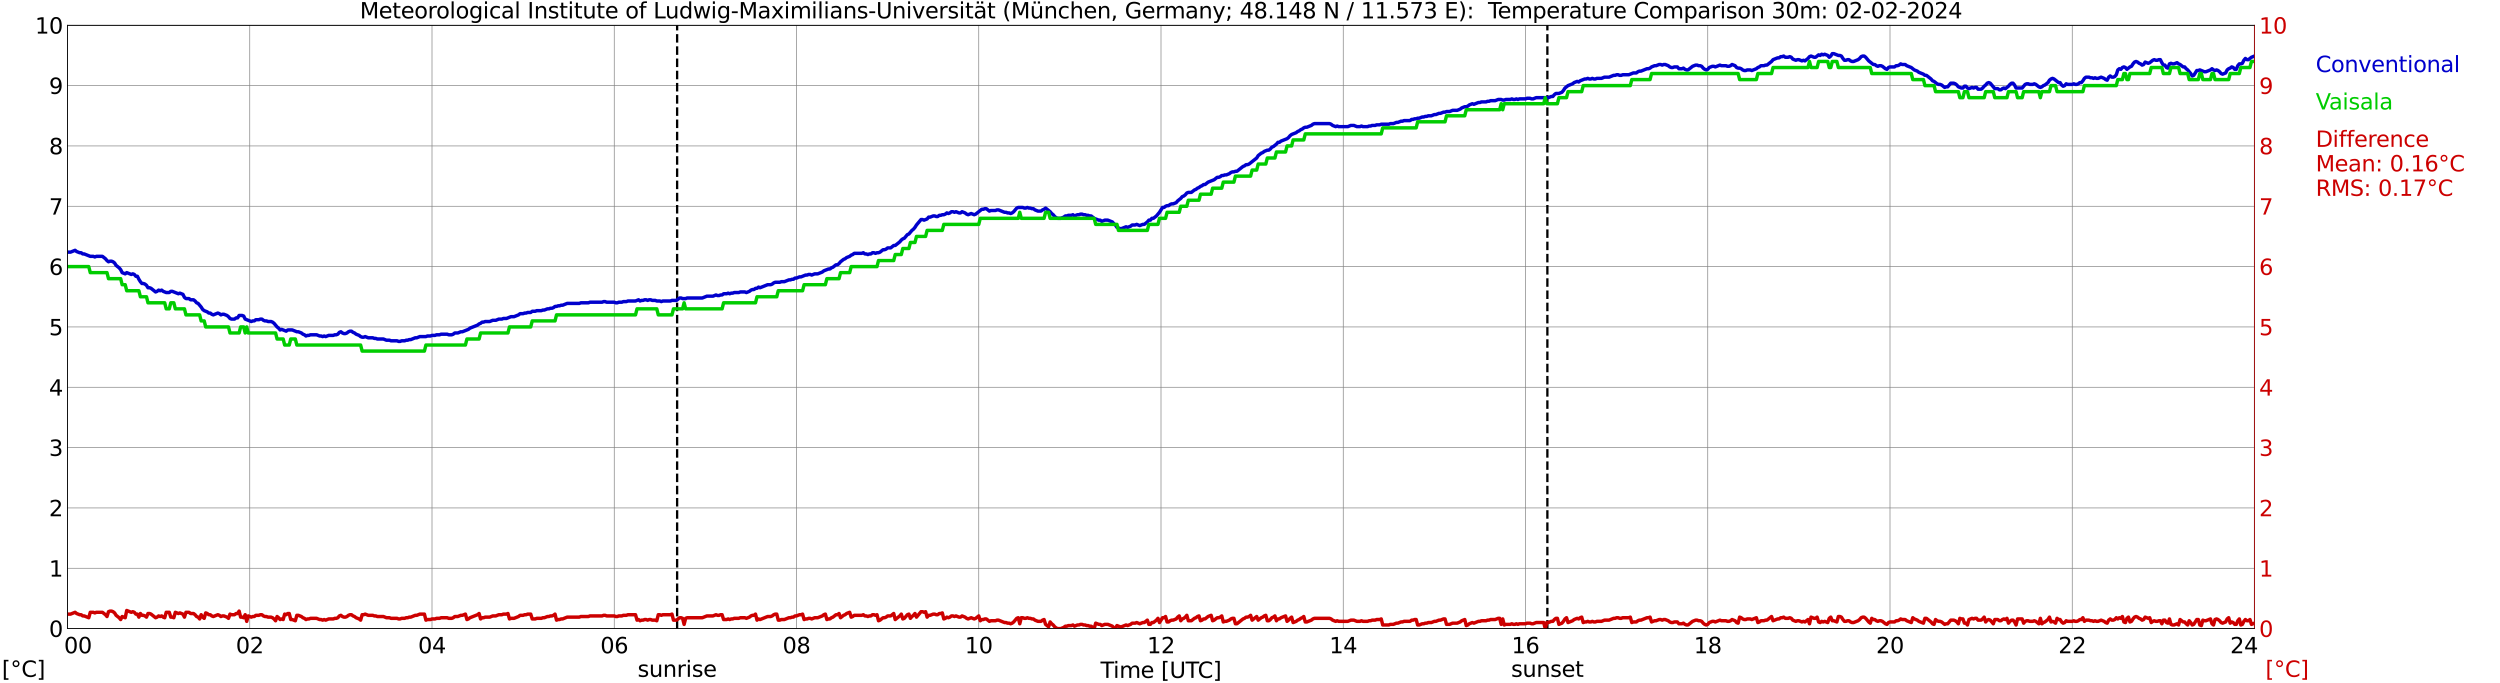 <?xml version="1.0" encoding="utf-8" standalone="no"?>
<!DOCTYPE svg PUBLIC "-//W3C//DTD SVG 1.1//EN"
  "http://www.w3.org/Graphics/SVG/1.1/DTD/svg11.dtd">
<svg xmlns:xlink="http://www.w3.org/1999/xlink" width="1085.4pt" height="296.64pt" viewBox="0 0 1085.4 296.64" xmlns="http://www.w3.org/2000/svg" version="1.1">
 <defs>
  <style type="text/css">*{stroke-linejoin: round; stroke-linecap: butt}</style>
 </defs>
 <g id="figure_1">
  <g id="patch_1">
   <path d="M 0 296.64 
L 1085.4 296.64 
L 1085.4 0 
L 0 0 
z
" style="fill: #ffffff"/>
  </g>
  <g id="axes_1">
   <g id="patch_2">
    <path d="M 29.306 272.909 
L 978.814 272.909 
L 978.814 10.976 
L 29.306 10.976 
z
" style="fill: #ffffff"/>
   </g>
   <g id="patch_3">
    <path d="M 978.814 272.909 
L 978.814 272.909 
L 978.814 10.976 
L 978.814 10.976 
z
" clip-path="url(#pdbe0ae9ec3)" style="fill: #d3d3d3; opacity: 0.25; stroke: #d3d3d3; stroke-linejoin: miter"/>
   </g>
   <g id="matplotlib.axis_1">
    <g id="xtick_1">
     <g id="line2d_1">
      <path d="M 29.306 272.909 
L 29.306 10.976 
" clip-path="url(#pdbe0ae9ec3)" style="fill: none; stroke: #808080; stroke-width: 0.3; stroke-linecap: square"/>
     </g>
     <g id="line2d_2"/>
     <g id="text_1">
      <!--    00 -->
      <g transform="translate(18.733 283.627) scale(0.095 -0.095)">
       <defs>
        <path id="DejaVuSans-20" transform="scale(0.016)"/>
        <path id="DejaVuSans-30" d="M 2034 4250 
Q 1547 4250 1301 3770 
Q 1056 3291 1056 2328 
Q 1056 1369 1301 889 
Q 1547 409 2034 409 
Q 2525 409 2770 889 
Q 3016 1369 3016 2328 
Q 3016 3291 2770 3770 
Q 2525 4250 2034 4250 
z
M 2034 4750 
Q 2819 4750 3233 4129 
Q 3647 3509 3647 2328 
Q 3647 1150 3233 529 
Q 2819 -91 2034 -91 
Q 1250 -91 836 529 
Q 422 1150 422 2328 
Q 422 3509 836 4129 
Q 1250 4750 2034 4750 
z
" transform="scale(0.016)"/>
       </defs>
       <use xlink:href="#DejaVuSans-20"/>
       <use xlink:href="#DejaVuSans-20" transform="translate(31.787 0)"/>
       <use xlink:href="#DejaVuSans-20" transform="translate(63.574 0)"/>
       <use xlink:href="#DejaVuSans-30" transform="translate(95.361 0)"/>
       <use xlink:href="#DejaVuSans-30" transform="translate(158.984 0)"/>
      </g>
     </g>
    </g>
    <g id="xtick_2">
     <g id="line2d_3">
      <path d="M 108.431 272.909 
L 108.431 10.976 
" clip-path="url(#pdbe0ae9ec3)" style="fill: none; stroke: #808080; stroke-width: 0.3; stroke-linecap: square"/>
     </g>
     <g id="line2d_4"/>
     <g id="text_2">
      <!-- 02 -->
      <g transform="translate(102.387 283.627) scale(0.095 -0.095)">
       <defs>
        <path id="DejaVuSans-32" d="M 1228 531 
L 3431 531 
L 3431 0 
L 469 0 
L 469 531 
Q 828 903 1448 1529 
Q 2069 2156 2228 2338 
Q 2531 2678 2651 2914 
Q 2772 3150 2772 3378 
Q 2772 3750 2511 3984 
Q 2250 4219 1831 4219 
Q 1534 4219 1204 4116 
Q 875 4013 500 3803 
L 500 4441 
Q 881 4594 1212 4672 
Q 1544 4750 1819 4750 
Q 2544 4750 2975 4387 
Q 3406 4025 3406 3419 
Q 3406 3131 3298 2873 
Q 3191 2616 2906 2266 
Q 2828 2175 2409 1742 
Q 1991 1309 1228 531 
z
" transform="scale(0.016)"/>
       </defs>
       <use xlink:href="#DejaVuSans-30"/>
       <use xlink:href="#DejaVuSans-32" transform="translate(63.623 0)"/>
      </g>
     </g>
    </g>
    <g id="xtick_3">
     <g id="line2d_5">
      <path d="M 187.557 272.909 
L 187.557 10.976 
" clip-path="url(#pdbe0ae9ec3)" style="fill: none; stroke: #808080; stroke-width: 0.3; stroke-linecap: square"/>
     </g>
     <g id="line2d_6"/>
     <g id="text_3">
      <!-- 04 -->
      <g transform="translate(181.513 283.627) scale(0.095 -0.095)">
       <defs>
        <path id="DejaVuSans-34" d="M 2419 4116 
L 825 1625 
L 2419 1625 
L 2419 4116 
z
M 2253 4666 
L 3047 4666 
L 3047 1625 
L 3713 1625 
L 3713 1100 
L 3047 1100 
L 3047 0 
L 2419 0 
L 2419 1100 
L 313 1100 
L 313 1709 
L 2253 4666 
z
" transform="scale(0.016)"/>
       </defs>
       <use xlink:href="#DejaVuSans-30"/>
       <use xlink:href="#DejaVuSans-34" transform="translate(63.623 0)"/>
      </g>
     </g>
    </g>
    <g id="xtick_4">
     <g id="line2d_7">
      <path d="M 266.683 272.909 
L 266.683 10.976 
" clip-path="url(#pdbe0ae9ec3)" style="fill: none; stroke: #808080; stroke-width: 0.3; stroke-linecap: square"/>
     </g>
     <g id="line2d_8"/>
     <g id="text_4">
      <!-- 06 -->
      <g transform="translate(260.638 283.627) scale(0.095 -0.095)">
       <defs>
        <path id="DejaVuSans-36" d="M 2113 2584 
Q 1688 2584 1439 2293 
Q 1191 2003 1191 1497 
Q 1191 994 1439 701 
Q 1688 409 2113 409 
Q 2538 409 2786 701 
Q 3034 994 3034 1497 
Q 3034 2003 2786 2293 
Q 2538 2584 2113 2584 
z
M 3366 4563 
L 3366 3988 
Q 3128 4100 2886 4159 
Q 2644 4219 2406 4219 
Q 1781 4219 1451 3797 
Q 1122 3375 1075 2522 
Q 1259 2794 1537 2939 
Q 1816 3084 2150 3084 
Q 2853 3084 3261 2657 
Q 3669 2231 3669 1497 
Q 3669 778 3244 343 
Q 2819 -91 2113 -91 
Q 1303 -91 875 529 
Q 447 1150 447 2328 
Q 447 3434 972 4092 
Q 1497 4750 2381 4750 
Q 2619 4750 2861 4703 
Q 3103 4656 3366 4563 
z
" transform="scale(0.016)"/>
       </defs>
       <use xlink:href="#DejaVuSans-30"/>
       <use xlink:href="#DejaVuSans-36" transform="translate(63.623 0)"/>
      </g>
     </g>
    </g>
    <g id="xtick_5">
     <g id="line2d_9">
      <path d="M 345.808 272.909 
L 345.808 10.976 
" clip-path="url(#pdbe0ae9ec3)" style="fill: none; stroke: #808080; stroke-width: 0.3; stroke-linecap: square"/>
     </g>
     <g id="line2d_10"/>
     <g id="text_5">
      <!-- 08 -->
      <g transform="translate(339.764 283.627) scale(0.095 -0.095)">
       <defs>
        <path id="DejaVuSans-38" d="M 2034 2216 
Q 1584 2216 1326 1975 
Q 1069 1734 1069 1313 
Q 1069 891 1326 650 
Q 1584 409 2034 409 
Q 2484 409 2743 651 
Q 3003 894 3003 1313 
Q 3003 1734 2745 1975 
Q 2488 2216 2034 2216 
z
M 1403 2484 
Q 997 2584 770 2862 
Q 544 3141 544 3541 
Q 544 4100 942 4425 
Q 1341 4750 2034 4750 
Q 2731 4750 3128 4425 
Q 3525 4100 3525 3541 
Q 3525 3141 3298 2862 
Q 3072 2584 2669 2484 
Q 3125 2378 3379 2068 
Q 3634 1759 3634 1313 
Q 3634 634 3220 271 
Q 2806 -91 2034 -91 
Q 1263 -91 848 271 
Q 434 634 434 1313 
Q 434 1759 690 2068 
Q 947 2378 1403 2484 
z
M 1172 3481 
Q 1172 3119 1398 2916 
Q 1625 2713 2034 2713 
Q 2441 2713 2670 2916 
Q 2900 3119 2900 3481 
Q 2900 3844 2670 4047 
Q 2441 4250 2034 4250 
Q 1625 4250 1398 4047 
Q 1172 3844 1172 3481 
z
" transform="scale(0.016)"/>
       </defs>
       <use xlink:href="#DejaVuSans-30"/>
       <use xlink:href="#DejaVuSans-38" transform="translate(63.623 0)"/>
      </g>
     </g>
    </g>
    <g id="xtick_6">
     <g id="line2d_11">
      <path d="M 424.934 272.909 
L 424.934 10.976 
" clip-path="url(#pdbe0ae9ec3)" style="fill: none; stroke: #808080; stroke-width: 0.3; stroke-linecap: square"/>
     </g>
     <g id="line2d_12"/>
     <g id="text_6">
      <!-- 10 -->
      <g transform="translate(418.89 283.627) scale(0.095 -0.095)">
       <defs>
        <path id="DejaVuSans-31" d="M 794 531 
L 1825 531 
L 1825 4091 
L 703 3866 
L 703 4441 
L 1819 4666 
L 2450 4666 
L 2450 531 
L 3481 531 
L 3481 0 
L 794 0 
L 794 531 
z
" transform="scale(0.016)"/>
       </defs>
       <use xlink:href="#DejaVuSans-31"/>
       <use xlink:href="#DejaVuSans-30" transform="translate(63.623 0)"/>
      </g>
     </g>
    </g>
    <g id="xtick_7">
     <g id="line2d_13">
      <path d="M 504.06 272.909 
L 504.06 10.976 
" clip-path="url(#pdbe0ae9ec3)" style="fill: none; stroke: #808080; stroke-width: 0.3; stroke-linecap: square"/>
     </g>
     <g id="line2d_14"/>
     <g id="text_7">
      <!-- 12 -->
      <g transform="translate(498.015 283.627) scale(0.095 -0.095)">
       <use xlink:href="#DejaVuSans-31"/>
       <use xlink:href="#DejaVuSans-32" transform="translate(63.623 0)"/>
      </g>
     </g>
    </g>
    <g id="xtick_8">
     <g id="line2d_15">
      <path d="M 583.185 272.909 
L 583.185 10.976 
" clip-path="url(#pdbe0ae9ec3)" style="fill: none; stroke: #808080; stroke-width: 0.3; stroke-linecap: square"/>
     </g>
     <g id="line2d_16"/>
     <g id="text_8">
      <!-- 14 -->
      <g transform="translate(577.141 283.627) scale(0.095 -0.095)">
       <use xlink:href="#DejaVuSans-31"/>
       <use xlink:href="#DejaVuSans-34" transform="translate(63.623 0)"/>
      </g>
     </g>
    </g>
    <g id="xtick_9">
     <g id="line2d_17">
      <path d="M 662.311 272.909 
L 662.311 10.976 
" clip-path="url(#pdbe0ae9ec3)" style="fill: none; stroke: #808080; stroke-width: 0.3; stroke-linecap: square"/>
     </g>
     <g id="line2d_18"/>
     <g id="text_9">
      <!-- 16 -->
      <g transform="translate(656.267 283.627) scale(0.095 -0.095)">
       <use xlink:href="#DejaVuSans-31"/>
       <use xlink:href="#DejaVuSans-36" transform="translate(63.623 0)"/>
      </g>
     </g>
    </g>
    <g id="xtick_10">
     <g id="line2d_19">
      <path d="M 741.437 272.909 
L 741.437 10.976 
" clip-path="url(#pdbe0ae9ec3)" style="fill: none; stroke: #808080; stroke-width: 0.3; stroke-linecap: square"/>
     </g>
     <g id="line2d_20"/>
     <g id="text_10">
      <!-- 18 -->
      <g transform="translate(735.392 283.627) scale(0.095 -0.095)">
       <use xlink:href="#DejaVuSans-31"/>
       <use xlink:href="#DejaVuSans-38" transform="translate(63.623 0)"/>
      </g>
     </g>
    </g>
    <g id="xtick_11">
     <g id="line2d_21">
      <path d="M 820.562 272.909 
L 820.562 10.976 
" clip-path="url(#pdbe0ae9ec3)" style="fill: none; stroke: #808080; stroke-width: 0.3; stroke-linecap: square"/>
     </g>
     <g id="line2d_22"/>
     <g id="text_11">
      <!-- 20 -->
      <g transform="translate(814.518 283.627) scale(0.095 -0.095)">
       <use xlink:href="#DejaVuSans-32"/>
       <use xlink:href="#DejaVuSans-30" transform="translate(63.623 0)"/>
      </g>
     </g>
    </g>
    <g id="xtick_12">
     <g id="line2d_23">
      <path d="M 899.688 272.909 
L 899.688 10.976 
" clip-path="url(#pdbe0ae9ec3)" style="fill: none; stroke: #808080; stroke-width: 0.3; stroke-linecap: square"/>
     </g>
     <g id="line2d_24"/>
     <g id="text_12">
      <!-- 22 -->
      <g transform="translate(893.644 283.627) scale(0.095 -0.095)">
       <use xlink:href="#DejaVuSans-32"/>
       <use xlink:href="#DejaVuSans-32" transform="translate(63.623 0)"/>
      </g>
     </g>
    </g>
    <g id="xtick_13">
     <g id="line2d_25">
      <path d="M 978.814 272.909 
L 978.814 10.976 
" clip-path="url(#pdbe0ae9ec3)" style="fill: none; stroke: #808080; stroke-width: 0.3; stroke-linecap: square"/>
     </g>
     <g id="line2d_26"/>
     <g id="text_13">
      <!-- 24    -->
      <g transform="translate(968.241 283.627) scale(0.095 -0.095)">
       <use xlink:href="#DejaVuSans-32"/>
       <use xlink:href="#DejaVuSans-34" transform="translate(63.623 0)"/>
       <use xlink:href="#DejaVuSans-20" transform="translate(127.246 0)"/>
       <use xlink:href="#DejaVuSans-20" transform="translate(159.033 0)"/>
       <use xlink:href="#DejaVuSans-20" transform="translate(190.82 0)"/>
      </g>
     </g>
    </g>
    <g id="text_14">
     <!-- Time [UTC] -->
     <g transform="translate(477.806 294.322) scale(0.095 -0.095)">
      <defs>
       <path id="DejaVuSans-54" d="M -19 4666 
L 3928 4666 
L 3928 4134 
L 2272 4134 
L 2272 0 
L 1638 0 
L 1638 4134 
L -19 4134 
L -19 4666 
z
" transform="scale(0.016)"/>
       <path id="DejaVuSans-69" d="M 603 3500 
L 1178 3500 
L 1178 0 
L 603 0 
L 603 3500 
z
M 603 4863 
L 1178 4863 
L 1178 4134 
L 603 4134 
L 603 4863 
z
" transform="scale(0.016)"/>
       <path id="DejaVuSans-6d" d="M 3328 2828 
Q 3544 3216 3844 3400 
Q 4144 3584 4550 3584 
Q 5097 3584 5394 3201 
Q 5691 2819 5691 2113 
L 5691 0 
L 5113 0 
L 5113 2094 
Q 5113 2597 4934 2840 
Q 4756 3084 4391 3084 
Q 3944 3084 3684 2787 
Q 3425 2491 3425 1978 
L 3425 0 
L 2847 0 
L 2847 2094 
Q 2847 2600 2669 2842 
Q 2491 3084 2119 3084 
Q 1678 3084 1418 2786 
Q 1159 2488 1159 1978 
L 1159 0 
L 581 0 
L 581 3500 
L 1159 3500 
L 1159 2956 
Q 1356 3278 1631 3431 
Q 1906 3584 2284 3584 
Q 2666 3584 2933 3390 
Q 3200 3197 3328 2828 
z
" transform="scale(0.016)"/>
       <path id="DejaVuSans-65" d="M 3597 1894 
L 3597 1613 
L 953 1613 
Q 991 1019 1311 708 
Q 1631 397 2203 397 
Q 2534 397 2845 478 
Q 3156 559 3463 722 
L 3463 178 
Q 3153 47 2828 -22 
Q 2503 -91 2169 -91 
Q 1331 -91 842 396 
Q 353 884 353 1716 
Q 353 2575 817 3079 
Q 1281 3584 2069 3584 
Q 2775 3584 3186 3129 
Q 3597 2675 3597 1894 
z
M 3022 2063 
Q 3016 2534 2758 2815 
Q 2500 3097 2075 3097 
Q 1594 3097 1305 2825 
Q 1016 2553 972 2059 
L 3022 2063 
z
" transform="scale(0.016)"/>
       <path id="DejaVuSans-5b" d="M 550 4863 
L 1875 4863 
L 1875 4416 
L 1125 4416 
L 1125 -397 
L 1875 -397 
L 1875 -844 
L 550 -844 
L 550 4863 
z
" transform="scale(0.016)"/>
       <path id="DejaVuSans-55" d="M 556 4666 
L 1191 4666 
L 1191 1831 
Q 1191 1081 1462 751 
Q 1734 422 2344 422 
Q 2950 422 3222 751 
Q 3494 1081 3494 1831 
L 3494 4666 
L 4128 4666 
L 4128 1753 
Q 4128 841 3676 375 
Q 3225 -91 2344 -91 
Q 1459 -91 1007 375 
Q 556 841 556 1753 
L 556 4666 
z
" transform="scale(0.016)"/>
       <path id="DejaVuSans-43" d="M 4122 4306 
L 4122 3641 
Q 3803 3938 3442 4084 
Q 3081 4231 2675 4231 
Q 1875 4231 1450 3742 
Q 1025 3253 1025 2328 
Q 1025 1406 1450 917 
Q 1875 428 2675 428 
Q 3081 428 3442 575 
Q 3803 722 4122 1019 
L 4122 359 
Q 3791 134 3420 21 
Q 3050 -91 2638 -91 
Q 1578 -91 968 557 
Q 359 1206 359 2328 
Q 359 3453 968 4101 
Q 1578 4750 2638 4750 
Q 3056 4750 3426 4639 
Q 3797 4528 4122 4306 
z
" transform="scale(0.016)"/>
       <path id="DejaVuSans-5d" d="M 1947 4863 
L 1947 -844 
L 622 -844 
L 622 -397 
L 1369 -397 
L 1369 4416 
L 622 4416 
L 622 4863 
L 1947 4863 
z
" transform="scale(0.016)"/>
      </defs>
      <use xlink:href="#DejaVuSans-54"/>
      <use xlink:href="#DejaVuSans-69" transform="translate(57.959 0)"/>
      <use xlink:href="#DejaVuSans-6d" transform="translate(85.742 0)"/>
      <use xlink:href="#DejaVuSans-65" transform="translate(183.154 0)"/>
      <use xlink:href="#DejaVuSans-20" transform="translate(244.678 0)"/>
      <use xlink:href="#DejaVuSans-5b" transform="translate(276.465 0)"/>
      <use xlink:href="#DejaVuSans-55" transform="translate(315.479 0)"/>
      <use xlink:href="#DejaVuSans-54" transform="translate(388.672 0)"/>
      <use xlink:href="#DejaVuSans-43" transform="translate(443.881 0)"/>
      <use xlink:href="#DejaVuSans-5d" transform="translate(513.705 0)"/>
     </g>
    </g>
   </g>
   <g id="matplotlib.axis_2">
    <g id="ytick_1">
     <g id="line2d_27">
      <path d="M 29.306 272.909 
L 978.814 272.909 
" clip-path="url(#pdbe0ae9ec3)" style="fill: none; stroke: #808080; stroke-width: 0.3; stroke-linecap: square"/>
     </g>
     <g id="line2d_28"/>
     <g id="text_15">
      <!-- 0 -->
      <g transform="translate(21.261 276.518) scale(0.095 -0.095)">
       <use xlink:href="#DejaVuSans-30"/>
      </g>
     </g>
    </g>
    <g id="ytick_2">
     <g id="line2d_29">
      <path d="M 29.306 246.715 
L 978.814 246.715 
" clip-path="url(#pdbe0ae9ec3)" style="fill: none; stroke: #808080; stroke-width: 0.3; stroke-linecap: square"/>
     </g>
     <g id="line2d_30"/>
     <g id="text_16">
      <!-- 1 -->
      <g transform="translate(21.261 250.325) scale(0.095 -0.095)">
       <use xlink:href="#DejaVuSans-31"/>
      </g>
     </g>
    </g>
    <g id="ytick_3">
     <g id="line2d_31">
      <path d="M 29.306 220.522 
L 978.814 220.522 
" clip-path="url(#pdbe0ae9ec3)" style="fill: none; stroke: #808080; stroke-width: 0.3; stroke-linecap: square"/>
     </g>
     <g id="line2d_32"/>
     <g id="text_17">
      <!-- 2 -->
      <g transform="translate(21.261 224.131) scale(0.095 -0.095)">
       <use xlink:href="#DejaVuSans-32"/>
      </g>
     </g>
    </g>
    <g id="ytick_4">
     <g id="line2d_33">
      <path d="M 29.306 194.329 
L 978.814 194.329 
" clip-path="url(#pdbe0ae9ec3)" style="fill: none; stroke: #808080; stroke-width: 0.3; stroke-linecap: square"/>
     </g>
     <g id="line2d_34"/>
     <g id="text_18">
      <!-- 3 -->
      <g transform="translate(21.261 197.938) scale(0.095 -0.095)">
       <defs>
        <path id="DejaVuSans-33" d="M 2597 2516 
Q 3050 2419 3304 2112 
Q 3559 1806 3559 1356 
Q 3559 666 3084 287 
Q 2609 -91 1734 -91 
Q 1441 -91 1130 -33 
Q 819 25 488 141 
L 488 750 
Q 750 597 1062 519 
Q 1375 441 1716 441 
Q 2309 441 2620 675 
Q 2931 909 2931 1356 
Q 2931 1769 2642 2001 
Q 2353 2234 1838 2234 
L 1294 2234 
L 1294 2753 
L 1863 2753 
Q 2328 2753 2575 2939 
Q 2822 3125 2822 3475 
Q 2822 3834 2567 4026 
Q 2313 4219 1838 4219 
Q 1578 4219 1281 4162 
Q 984 4106 628 3988 
L 628 4550 
Q 988 4650 1302 4700 
Q 1616 4750 1894 4750 
Q 2613 4750 3031 4423 
Q 3450 4097 3450 3541 
Q 3450 3153 3228 2886 
Q 3006 2619 2597 2516 
z
" transform="scale(0.016)"/>
       </defs>
       <use xlink:href="#DejaVuSans-33"/>
      </g>
     </g>
    </g>
    <g id="ytick_5">
     <g id="line2d_35">
      <path d="M 29.306 168.136 
L 978.814 168.136 
" clip-path="url(#pdbe0ae9ec3)" style="fill: none; stroke: #808080; stroke-width: 0.3; stroke-linecap: square"/>
     </g>
     <g id="line2d_36"/>
     <g id="text_19">
      <!-- 4 -->
      <g transform="translate(21.261 171.745) scale(0.095 -0.095)">
       <use xlink:href="#DejaVuSans-34"/>
      </g>
     </g>
    </g>
    <g id="ytick_6">
     <g id="line2d_37">
      <path d="M 29.306 141.942 
L 978.814 141.942 
" clip-path="url(#pdbe0ae9ec3)" style="fill: none; stroke: #808080; stroke-width: 0.3; stroke-linecap: square"/>
     </g>
     <g id="line2d_38"/>
     <g id="text_20">
      <!-- 5 -->
      <g transform="translate(21.261 145.551) scale(0.095 -0.095)">
       <defs>
        <path id="DejaVuSans-35" d="M 691 4666 
L 3169 4666 
L 3169 4134 
L 1269 4134 
L 1269 2991 
Q 1406 3038 1543 3061 
Q 1681 3084 1819 3084 
Q 2600 3084 3056 2656 
Q 3513 2228 3513 1497 
Q 3513 744 3044 326 
Q 2575 -91 1722 -91 
Q 1428 -91 1123 -41 
Q 819 9 494 109 
L 494 744 
Q 775 591 1075 516 
Q 1375 441 1709 441 
Q 2250 441 2565 725 
Q 2881 1009 2881 1497 
Q 2881 1984 2565 2268 
Q 2250 2553 1709 2553 
Q 1456 2553 1204 2497 
Q 953 2441 691 2322 
L 691 4666 
z
" transform="scale(0.016)"/>
       </defs>
       <use xlink:href="#DejaVuSans-35"/>
      </g>
     </g>
    </g>
    <g id="ytick_7">
     <g id="line2d_39">
      <path d="M 29.306 115.749 
L 978.814 115.749 
" clip-path="url(#pdbe0ae9ec3)" style="fill: none; stroke: #808080; stroke-width: 0.3; stroke-linecap: square"/>
     </g>
     <g id="line2d_40"/>
     <g id="text_21">
      <!-- 6 -->
      <g transform="translate(21.261 119.358) scale(0.095 -0.095)">
       <use xlink:href="#DejaVuSans-36"/>
      </g>
     </g>
    </g>
    <g id="ytick_8">
     <g id="line2d_41">
      <path d="M 29.306 89.556 
L 978.814 89.556 
" clip-path="url(#pdbe0ae9ec3)" style="fill: none; stroke: #808080; stroke-width: 0.3; stroke-linecap: square"/>
     </g>
     <g id="line2d_42"/>
     <g id="text_22">
      <!-- 7 -->
      <g transform="translate(21.261 93.165) scale(0.095 -0.095)">
       <defs>
        <path id="DejaVuSans-37" d="M 525 4666 
L 3525 4666 
L 3525 4397 
L 1831 0 
L 1172 0 
L 2766 4134 
L 525 4134 
L 525 4666 
z
" transform="scale(0.016)"/>
       </defs>
       <use xlink:href="#DejaVuSans-37"/>
      </g>
     </g>
    </g>
    <g id="ytick_9">
     <g id="line2d_43">
      <path d="M 29.306 63.362 
L 978.814 63.362 
" clip-path="url(#pdbe0ae9ec3)" style="fill: none; stroke: #808080; stroke-width: 0.3; stroke-linecap: square"/>
     </g>
     <g id="line2d_44"/>
     <g id="text_23">
      <!-- 8 -->
      <g transform="translate(21.261 66.972) scale(0.095 -0.095)">
       <use xlink:href="#DejaVuSans-38"/>
      </g>
     </g>
    </g>
    <g id="ytick_10">
     <g id="line2d_45">
      <path d="M 29.306 37.169 
L 978.814 37.169 
" clip-path="url(#pdbe0ae9ec3)" style="fill: none; stroke: #808080; stroke-width: 0.3; stroke-linecap: square"/>
     </g>
     <g id="line2d_46"/>
     <g id="text_24">
      <!-- 9 -->
      <g transform="translate(21.261 40.778) scale(0.095 -0.095)">
       <defs>
        <path id="DejaVuSans-39" d="M 703 97 
L 703 672 
Q 941 559 1184 500 
Q 1428 441 1663 441 
Q 2288 441 2617 861 
Q 2947 1281 2994 2138 
Q 2813 1869 2534 1725 
Q 2256 1581 1919 1581 
Q 1219 1581 811 2004 
Q 403 2428 403 3163 
Q 403 3881 828 4315 
Q 1253 4750 1959 4750 
Q 2769 4750 3195 4129 
Q 3622 3509 3622 2328 
Q 3622 1225 3098 567 
Q 2575 -91 1691 -91 
Q 1453 -91 1209 -44 
Q 966 3 703 97 
z
M 1959 2075 
Q 2384 2075 2632 2365 
Q 2881 2656 2881 3163 
Q 2881 3666 2632 3958 
Q 2384 4250 1959 4250 
Q 1534 4250 1286 3958 
Q 1038 3666 1038 3163 
Q 1038 2656 1286 2365 
Q 1534 2075 1959 2075 
z
" transform="scale(0.016)"/>
       </defs>
       <use xlink:href="#DejaVuSans-39"/>
      </g>
     </g>
    </g>
    <g id="ytick_11">
     <g id="line2d_47">
      <path d="M 29.306 10.976 
L 978.814 10.976 
" clip-path="url(#pdbe0ae9ec3)" style="fill: none; stroke: #808080; stroke-width: 0.3; stroke-linecap: square"/>
     </g>
     <g id="line2d_48"/>
     <g id="text_25">
      <!-- 10 -->
      <g transform="translate(15.217 14.585) scale(0.095 -0.095)">
       <use xlink:href="#DejaVuSans-31"/>
       <use xlink:href="#DejaVuSans-30" transform="translate(63.623 0)"/>
      </g>
     </g>
    </g>
   </g>
   <g id="line2d_49">
    <path d="M 293.981 272.909 
L 293.981 10.976 
" clip-path="url(#pdbe0ae9ec3)" style="fill: none; stroke-dasharray: 3.7,1.6; stroke-dashoffset: 0; stroke: #000000"/>
   </g>
   <g id="line2d_50">
    <path d="M 671.806 272.909 
L 671.806 10.976 
" clip-path="url(#pdbe0ae9ec3)" style="fill: none; stroke-dasharray: 3.7,1.6; stroke-dashoffset: 0; stroke: #000000"/>
   </g>
   <g id="line2d_51">
    <path d="M 29.306 109.463 
L 30.625 109.463 
L 32.603 108.677 
L 33.262 109.201 
L 34.581 109.724 
L 35.24 109.724 
L 35.9 110.248 
L 36.559 110.248 
L 39.197 111.296 
L 40.515 111.296 
L 41.175 111.558 
L 41.834 111.296 
L 44.472 111.296 
L 45.79 112.344 
L 46.45 113.13 
L 47.109 113.653 
L 47.768 113.392 
L 48.428 113.392 
L 49.087 113.653 
L 49.747 114.177 
L 50.406 115.225 
L 51.725 116.273 
L 52.384 117.059 
L 53.043 118.368 
L 54.362 118.892 
L 55.022 118.368 
L 57 119.154 
L 57.659 118.892 
L 58.319 119.154 
L 58.978 119.94 
L 59.637 119.94 
L 60.297 121.25 
L 60.956 122.297 
L 61.615 123.083 
L 62.275 123.083 
L 62.934 123.345 
L 63.594 123.869 
L 64.253 124.917 
L 64.912 124.917 
L 65.572 125.179 
L 67.55 126.75 
L 68.209 126.488 
L 68.869 125.964 
L 69.528 126.226 
L 70.187 125.964 
L 70.847 126.488 
L 72.166 127.012 
L 73.484 127.012 
L 74.144 126.488 
L 74.803 126.488 
L 77.441 127.536 
L 78.1 127.274 
L 79.419 127.798 
L 80.078 129.108 
L 80.737 129.631 
L 82.056 129.631 
L 82.716 130.155 
L 84.034 130.155 
L 84.694 130.679 
L 85.353 131.465 
L 86.013 131.727 
L 87.331 133.298 
L 87.991 134.346 
L 88.65 134.87 
L 89.969 135.394 
L 90.628 135.918 
L 91.288 135.918 
L 91.947 136.442 
L 92.606 136.704 
L 94.584 135.918 
L 95.244 136.18 
L 95.903 136.704 
L 96.563 136.442 
L 97.222 136.442 
L 98.541 136.966 
L 99.2 137.489 
L 99.86 138.275 
L 100.519 138.537 
L 101.838 138.537 
L 102.497 138.013 
L 103.156 138.013 
L 103.816 136.966 
L 105.135 136.966 
L 105.794 137.227 
L 106.453 138.537 
L 109.091 139.585 
L 109.75 139.323 
L 110.41 139.323 
L 111.069 138.799 
L 112.388 138.799 
L 113.047 138.537 
L 113.707 138.537 
L 114.366 139.061 
L 115.025 139.323 
L 115.685 139.323 
L 116.344 139.585 
L 117.663 139.585 
L 118.322 139.847 
L 118.982 140.371 
L 120.3 141.942 
L 120.96 142.466 
L 121.619 143.252 
L 122.278 142.99 
L 124.257 143.776 
L 124.916 143.252 
L 126.894 143.252 
L 128.872 144.038 
L 129.532 144.038 
L 130.85 144.562 
L 131.51 145.085 
L 132.169 145.347 
L 132.829 145.871 
L 133.488 145.609 
L 134.147 145.609 
L 134.807 145.347 
L 137.444 145.347 
L 138.763 145.871 
L 139.422 145.871 
L 140.082 146.133 
L 140.741 145.871 
L 141.4 146.133 
L 142.719 145.609 
L 144.697 145.609 
L 145.357 145.347 
L 146.016 145.347 
L 146.676 145.085 
L 147.335 144.3 
L 147.994 144.038 
L 148.654 144.562 
L 149.313 144.824 
L 149.972 144.824 
L 150.632 144.562 
L 151.291 144.038 
L 151.951 143.776 
L 152.61 143.776 
L 153.269 144.3 
L 153.929 144.562 
L 154.588 145.085 
L 155.907 145.609 
L 156.566 146.133 
L 157.226 146.395 
L 157.885 146.395 
L 158.544 146.133 
L 159.863 146.657 
L 161.841 146.657 
L 162.501 146.919 
L 163.16 146.919 
L 163.819 147.181 
L 166.457 147.181 
L 167.776 147.705 
L 169.094 147.705 
L 169.754 147.967 
L 172.391 147.967 
L 173.051 148.229 
L 173.71 148.229 
L 174.37 147.967 
L 175.688 147.967 
L 176.348 147.705 
L 177.007 147.705 
L 177.666 147.443 
L 178.326 147.443 
L 180.304 146.657 
L 180.963 146.657 
L 182.282 146.133 
L 184.92 146.133 
L 185.579 145.871 
L 186.898 145.871 
L 187.557 145.609 
L 188.876 145.609 
L 189.535 145.347 
L 190.854 145.347 
L 191.513 145.085 
L 194.151 145.085 
L 194.81 145.347 
L 196.129 145.347 
L 196.788 145.085 
L 197.448 144.562 
L 198.767 144.562 
L 200.085 144.038 
L 200.745 144.038 
L 203.382 142.99 
L 204.042 142.466 
L 207.339 141.156 
L 207.998 140.633 
L 208.657 140.371 
L 209.317 139.847 
L 209.976 139.847 
L 210.635 139.585 
L 212.614 139.585 
L 213.932 139.061 
L 215.251 139.061 
L 216.57 138.537 
L 217.889 138.537 
L 218.548 138.275 
L 219.867 138.275 
L 221.845 137.489 
L 223.164 137.489 
L 225.142 136.704 
L 225.801 136.18 
L 227.12 136.18 
L 227.779 135.918 
L 228.439 135.918 
L 229.098 135.656 
L 230.417 135.656 
L 231.076 135.132 
L 232.395 135.132 
L 233.054 134.87 
L 235.033 134.87 
L 235.692 134.608 
L 236.351 134.608 
L 237.67 134.084 
L 238.329 134.084 
L 238.989 133.822 
L 239.648 133.822 
L 240.308 133.56 
L 240.967 133.037 
L 241.626 133.037 
L 242.286 132.775 
L 242.945 132.775 
L 243.604 132.513 
L 244.264 132.513 
L 246.242 131.727 
L 251.517 131.727 
L 252.176 131.465 
L 255.473 131.465 
L 256.133 131.203 
L 261.408 131.203 
L 262.067 130.941 
L 262.726 130.941 
L 263.386 131.203 
L 266.683 131.203 
L 267.342 131.465 
L 268.002 131.465 
L 268.661 131.203 
L 269.98 131.203 
L 270.639 130.941 
L 271.958 130.941 
L 272.617 130.679 
L 275.914 130.679 
L 277.233 130.155 
L 277.892 130.679 
L 278.552 130.417 
L 279.211 130.417 
L 279.87 130.155 
L 280.53 130.155 
L 281.189 130.417 
L 281.849 130.155 
L 282.508 130.155 
L 283.167 130.417 
L 284.486 130.417 
L 285.145 130.679 
L 286.464 130.679 
L 287.124 130.941 
L 287.783 130.679 
L 291.08 130.679 
L 291.739 130.417 
L 293.717 130.417 
L 295.036 129.369 
L 295.696 129.369 
L 296.355 129.631 
L 297.674 129.631 
L 298.333 129.369 
L 304.927 129.369 
L 306.905 128.584 
L 309.543 128.584 
L 310.861 128.06 
L 311.521 128.322 
L 312.18 128.322 
L 312.839 128.06 
L 313.499 128.06 
L 314.158 127.536 
L 315.477 127.536 
L 316.136 127.274 
L 316.796 127.536 
L 317.455 127.274 
L 318.114 127.274 
L 318.774 127.012 
L 320.752 127.012 
L 321.411 126.75 
L 323.39 126.75 
L 324.049 127.012 
L 325.368 126.488 
L 326.027 125.964 
L 326.686 125.702 
L 327.346 125.702 
L 328.005 125.179 
L 328.665 125.179 
L 329.324 124.655 
L 329.983 124.917 
L 333.28 123.607 
L 334.599 123.607 
L 335.258 123.345 
L 335.918 122.821 
L 336.577 122.559 
L 338.555 122.559 
L 339.215 122.297 
L 340.533 122.297 
L 342.512 121.511 
L 343.171 121.511 
L 343.83 121.25 
L 344.49 121.25 
L 345.149 120.726 
L 345.808 120.726 
L 347.127 120.202 
L 347.787 120.202 
L 349.765 119.416 
L 350.424 119.416 
L 351.083 119.154 
L 351.743 119.154 
L 352.402 119.416 
L 353.721 118.892 
L 355.04 118.892 
L 357.018 118.106 
L 357.677 117.582 
L 359.655 116.797 
L 360.315 116.797 
L 360.974 116.273 
L 361.634 116.011 
L 362.952 114.963 
L 363.612 114.963 
L 364.271 114.439 
L 364.93 113.653 
L 366.249 112.606 
L 366.909 112.344 
L 367.568 111.82 
L 368.887 111.296 
L 369.546 110.772 
L 370.206 110.51 
L 370.865 109.986 
L 374.162 109.986 
L 374.821 109.724 
L 375.481 110.248 
L 376.14 110.248 
L 376.799 110.51 
L 377.459 110.248 
L 378.118 110.248 
L 378.777 109.724 
L 379.437 109.724 
L 380.096 109.986 
L 380.756 109.724 
L 381.415 109.724 
L 382.074 109.463 
L 383.393 108.415 
L 384.053 108.415 
L 384.712 108.153 
L 385.371 107.629 
L 386.69 107.629 
L 388.009 106.581 
L 388.668 106.581 
L 390.646 105.01 
L 391.306 104.224 
L 391.965 103.7 
L 392.624 103.438 
L 393.943 101.866 
L 394.603 101.605 
L 395.921 100.033 
L 396.581 99.509 
L 397.24 98.723 
L 397.899 97.676 
L 399.878 95.318 
L 400.537 95.318 
L 401.196 95.58 
L 402.515 95.056 
L 403.175 94.27 
L 403.834 94.27 
L 405.153 93.747 
L 405.812 93.747 
L 406.471 94.008 
L 407.131 94.008 
L 407.79 93.485 
L 408.45 93.485 
L 409.109 93.223 
L 409.768 93.223 
L 410.428 92.961 
L 411.087 92.437 
L 411.746 92.699 
L 412.406 92.437 
L 413.065 91.913 
L 413.725 91.913 
L 414.384 92.175 
L 415.043 91.913 
L 416.362 92.437 
L 417.022 92.437 
L 417.681 91.913 
L 419 92.437 
L 419.659 92.961 
L 420.318 93.223 
L 421.637 92.699 
L 422.956 93.223 
L 423.615 92.961 
L 426.253 90.865 
L 426.912 90.865 
L 427.572 90.603 
L 428.231 90.603 
L 429.55 91.651 
L 430.209 91.389 
L 432.187 91.389 
L 432.847 91.127 
L 433.506 91.127 
L 436.144 92.175 
L 436.803 92.175 
L 437.462 92.437 
L 438.122 92.437 
L 438.781 92.699 
L 439.44 92.437 
L 440.1 91.913 
L 441.419 90.341 
L 442.078 90.079 
L 444.056 90.079 
L 444.716 90.341 
L 445.375 90.341 
L 446.034 90.079 
L 446.694 90.341 
L 447.353 90.341 
L 448.012 90.603 
L 448.672 90.603 
L 449.331 91.127 
L 450.65 91.651 
L 451.969 91.651 
L 452.628 91.127 
L 453.287 90.865 
L 453.947 90.341 
L 455.925 91.913 
L 456.584 92.699 
L 457.244 93.223 
L 457.903 94.008 
L 458.563 94.532 
L 459.222 94.794 
L 460.541 94.794 
L 461.859 94.27 
L 462.519 93.747 
L 463.178 93.747 
L 463.838 93.485 
L 465.156 93.485 
L 465.816 93.223 
L 466.475 93.747 
L 467.794 93.223 
L 468.453 93.223 
L 469.113 92.961 
L 469.772 92.961 
L 470.431 93.223 
L 471.091 93.223 
L 471.75 93.485 
L 472.409 93.485 
L 473.069 93.747 
L 473.728 93.747 
L 475.047 94.794 
L 477.025 95.58 
L 477.685 95.58 
L 478.344 96.104 
L 479.663 95.58 
L 480.981 95.58 
L 482.96 96.366 
L 483.619 97.152 
L 484.278 97.676 
L 484.938 98.723 
L 486.256 99.247 
L 486.916 99.247 
L 488.894 98.461 
L 489.553 98.723 
L 490.872 98.199 
L 491.532 97.676 
L 492.85 97.676 
L 493.51 97.414 
L 494.828 97.937 
L 496.147 97.414 
L 496.807 97.414 
L 498.125 96.366 
L 498.785 95.58 
L 499.444 95.58 
L 500.103 94.794 
L 500.763 94.794 
L 502.082 93.747 
L 503.4 92.175 
L 504.719 90.079 
L 505.379 90.079 
L 506.038 89.556 
L 506.697 89.294 
L 507.357 89.294 
L 508.016 88.77 
L 508.675 88.508 
L 509.335 88.508 
L 510.654 87.984 
L 511.313 87.198 
L 512.632 86.15 
L 513.291 85.365 
L 513.95 85.103 
L 514.61 84.579 
L 515.269 83.793 
L 515.929 83.531 
L 517.247 83.531 
L 518.566 82.483 
L 519.226 82.221 
L 519.885 81.698 
L 520.544 81.436 
L 521.204 80.912 
L 521.863 80.65 
L 522.522 80.126 
L 523.182 80.126 
L 524.501 79.078 
L 527.138 78.031 
L 528.457 76.983 
L 529.116 76.983 
L 529.776 76.721 
L 530.435 76.197 
L 531.094 76.197 
L 531.754 75.935 
L 532.413 75.935 
L 533.732 75.411 
L 534.391 74.887 
L 535.051 74.625 
L 535.71 74.625 
L 536.369 74.363 
L 537.029 74.363 
L 539.666 72.268 
L 540.326 72.006 
L 540.985 71.482 
L 541.644 71.482 
L 542.304 71.22 
L 545.601 68.601 
L 546.26 67.553 
L 547.579 66.506 
L 548.238 66.244 
L 548.898 65.72 
L 550.216 65.196 
L 550.876 65.196 
L 551.535 64.672 
L 552.195 63.886 
L 552.854 63.624 
L 554.173 62.577 
L 554.832 61.791 
L 555.491 61.791 
L 556.151 61.267 
L 558.788 60.219 
L 559.448 59.695 
L 560.107 58.909 
L 560.766 58.386 
L 562.745 57.6 
L 563.404 57.076 
L 564.063 56.814 
L 564.723 56.29 
L 565.382 56.028 
L 566.042 55.504 
L 566.701 55.242 
L 567.36 55.242 
L 569.338 54.457 
L 569.998 53.933 
L 570.657 53.671 
L 577.251 53.671 
L 577.91 53.933 
L 578.57 54.457 
L 579.889 54.98 
L 580.548 54.719 
L 581.207 54.98 
L 585.164 54.98 
L 586.482 54.457 
L 587.801 54.457 
L 589.12 54.98 
L 590.439 54.98 
L 591.098 54.719 
L 591.757 54.98 
L 593.736 54.98 
L 594.395 54.719 
L 595.054 54.719 
L 595.714 54.457 
L 597.032 54.457 
L 597.692 54.195 
L 599.011 54.195 
L 599.67 53.933 
L 602.967 53.933 
L 603.626 53.671 
L 604.945 53.671 
L 606.264 53.147 
L 606.923 53.147 
L 608.242 52.623 
L 608.901 52.623 
L 609.561 52.361 
L 612.198 52.361 
L 612.858 51.837 
L 613.517 51.837 
L 614.176 51.575 
L 614.836 51.575 
L 615.495 51.313 
L 616.154 51.313 
L 617.473 50.79 
L 618.133 50.79 
L 618.792 50.528 
L 619.451 50.528 
L 620.111 50.266 
L 621.429 50.266 
L 622.748 49.742 
L 623.408 49.742 
L 624.726 49.218 
L 625.386 49.218 
L 626.705 48.694 
L 627.364 48.694 
L 628.023 48.432 
L 629.342 48.432 
L 630.661 47.908 
L 632.639 47.908 
L 633.958 47.384 
L 634.617 46.861 
L 635.936 46.337 
L 636.595 46.337 
L 637.255 46.075 
L 637.914 45.551 
L 639.233 45.027 
L 639.892 45.289 
L 641.87 44.503 
L 642.53 44.503 
L 643.189 44.241 
L 645.167 44.241 
L 645.827 43.979 
L 646.486 43.979 
L 647.145 43.717 
L 649.123 43.717 
L 650.442 43.193 
L 651.761 43.193 
L 652.42 43.455 
L 653.08 43.455 
L 653.739 43.193 
L 655.717 43.193 
L 656.377 42.932 
L 657.036 43.193 
L 657.695 43.193 
L 658.355 42.932 
L 659.014 43.193 
L 659.674 42.932 
L 662.311 42.932 
L 662.97 42.67 
L 664.289 42.67 
L 664.949 42.932 
L 665.608 42.932 
L 666.927 42.408 
L 672.202 42.408 
L 673.521 41.884 
L 674.18 41.884 
L 674.839 41.098 
L 675.499 40.574 
L 676.817 40.574 
L 678.136 40.05 
L 678.796 39.264 
L 679.455 38.217 
L 680.774 37.169 
L 682.752 36.383 
L 683.411 35.859 
L 684.73 35.335 
L 685.389 35.597 
L 686.049 35.074 
L 688.027 34.288 
L 688.686 34.288 
L 689.346 34.026 
L 690.005 34.288 
L 690.664 34.288 
L 691.324 34.026 
L 691.983 34.288 
L 692.643 34.288 
L 693.302 34.026 
L 695.28 34.026 
L 696.599 33.502 
L 698.577 33.502 
L 700.555 32.716 
L 701.215 32.716 
L 701.874 32.454 
L 702.533 32.454 
L 703.193 32.716 
L 703.852 32.716 
L 704.511 32.454 
L 707.149 32.454 
L 709.127 31.668 
L 710.446 31.668 
L 711.105 31.145 
L 711.765 30.883 
L 712.424 30.883 
L 715.062 29.835 
L 715.721 29.835 
L 716.38 29.573 
L 717.04 29.049 
L 718.358 28.525 
L 719.018 28.525 
L 720.337 28.001 
L 720.996 28.001 
L 721.655 28.263 
L 722.315 28.001 
L 722.974 28.001 
L 724.293 28.525 
L 724.952 29.049 
L 725.612 29.311 
L 726.271 29.311 
L 726.93 29.049 
L 728.249 29.049 
L 728.909 29.835 
L 730.227 29.835 
L 730.887 29.573 
L 731.546 30.097 
L 732.205 30.359 
L 732.865 30.359 
L 734.843 28.787 
L 736.162 28.263 
L 736.821 28.263 
L 737.48 28.525 
L 738.14 28.525 
L 738.799 28.787 
L 739.459 29.573 
L 740.118 30.097 
L 740.777 30.359 
L 741.437 30.097 
L 742.096 29.311 
L 743.415 28.787 
L 744.074 28.787 
L 744.734 29.049 
L 746.712 28.263 
L 747.371 28.525 
L 749.349 28.525 
L 750.009 28.787 
L 750.668 28.787 
L 751.327 28.525 
L 751.987 28.001 
L 753.306 28.525 
L 753.965 29.311 
L 754.624 29.573 
L 755.284 29.573 
L 755.943 29.835 
L 756.602 30.359 
L 757.262 30.621 
L 757.921 30.621 
L 758.581 30.359 
L 759.899 30.359 
L 760.559 30.621 
L 762.537 29.835 
L 763.196 29.311 
L 763.856 29.049 
L 764.515 28.525 
L 765.834 28.525 
L 766.493 28.263 
L 767.153 28.263 
L 769.131 26.692 
L 769.79 25.906 
L 771.768 25.12 
L 772.428 25.12 
L 773.087 24.596 
L 773.746 24.596 
L 774.406 24.334 
L 775.065 24.858 
L 776.384 24.858 
L 777.043 24.596 
L 777.703 24.858 
L 778.362 25.644 
L 779.681 26.168 
L 780.34 25.906 
L 781 25.906 
L 782.318 26.43 
L 782.978 26.168 
L 783.637 26.43 
L 784.956 25.382 
L 785.615 24.596 
L 786.275 24.334 
L 787.593 24.858 
L 788.253 24.858 
L 789.572 23.81 
L 790.231 24.072 
L 790.89 23.548 
L 791.55 23.81 
L 792.209 23.548 
L 793.528 24.072 
L 794.187 24.858 
L 794.847 24.334 
L 795.506 23.287 
L 796.165 23.287 
L 798.143 24.072 
L 798.803 24.072 
L 799.462 24.334 
L 800.122 25.382 
L 800.781 26.168 
L 801.44 26.168 
L 802.1 25.906 
L 802.759 25.906 
L 803.419 26.43 
L 804.078 26.692 
L 804.737 26.692 
L 806.715 25.906 
L 807.375 25.382 
L 808.034 24.596 
L 808.694 24.334 
L 809.353 24.334 
L 810.012 24.858 
L 811.331 26.43 
L 813.309 28.001 
L 813.969 28.001 
L 814.628 28.525 
L 815.287 28.787 
L 815.947 28.525 
L 816.606 28.525 
L 817.265 28.787 
L 818.584 29.835 
L 819.244 30.097 
L 819.903 29.311 
L 820.562 29.049 
L 822.541 29.049 
L 823.2 28.525 
L 823.859 28.525 
L 824.519 28.263 
L 825.178 27.739 
L 825.837 28.001 
L 827.156 28.001 
L 827.816 28.525 
L 829.794 29.311 
L 831.112 30.359 
L 832.431 30.883 
L 833.091 31.406 
L 835.069 32.192 
L 835.728 32.716 
L 836.388 32.716 
L 838.366 34.288 
L 839.025 35.074 
L 839.684 35.335 
L 841.003 36.383 
L 841.663 36.645 
L 842.322 36.645 
L 842.981 36.907 
L 844.3 37.955 
L 844.959 37.693 
L 845.619 37.693 
L 846.938 36.121 
L 848.256 36.121 
L 848.916 36.383 
L 849.575 36.907 
L 850.235 37.693 
L 851.553 38.217 
L 852.213 38.217 
L 852.872 37.431 
L 853.531 37.431 
L 854.191 38.217 
L 854.85 38.479 
L 856.169 37.955 
L 856.828 38.217 
L 857.488 37.955 
L 858.147 37.955 
L 858.806 38.741 
L 860.125 38.741 
L 860.785 38.217 
L 861.444 37.431 
L 862.103 36.907 
L 862.763 36.121 
L 863.422 35.859 
L 864.082 36.121 
L 866.06 38.479 
L 867.378 38.479 
L 868.038 39.003 
L 868.697 39.003 
L 869.357 38.479 
L 870.016 38.217 
L 870.675 38.479 
L 871.994 37.431 
L 872.653 36.645 
L 873.313 36.121 
L 873.972 36.121 
L 874.632 36.907 
L 875.291 38.217 
L 877.929 38.217 
L 879.247 36.645 
L 879.907 36.383 
L 880.566 36.383 
L 881.225 36.645 
L 882.544 36.645 
L 883.204 36.383 
L 883.863 36.645 
L 885.182 37.693 
L 885.841 37.955 
L 886.5 37.693 
L 887.16 37.169 
L 887.819 36.907 
L 889.138 35.859 
L 889.797 34.812 
L 890.457 34.288 
L 891.116 34.026 
L 891.775 34.288 
L 893.754 35.859 
L 894.413 35.859 
L 895.072 36.907 
L 895.732 37.431 
L 896.391 37.169 
L 897.051 36.383 
L 897.71 36.645 
L 899.688 36.645 
L 900.347 36.383 
L 901.007 36.645 
L 901.666 36.645 
L 902.326 36.383 
L 902.985 35.859 
L 903.644 35.859 
L 904.304 35.074 
L 904.963 34.026 
L 905.622 33.502 
L 906.941 33.502 
L 907.601 33.764 
L 908.26 33.764 
L 908.919 34.026 
L 909.579 33.764 
L 910.238 34.026 
L 910.898 34.026 
L 912.216 33.502 
L 913.535 34.026 
L 914.194 34.55 
L 914.854 34.812 
L 915.513 33.502 
L 916.173 32.978 
L 916.832 33.502 
L 917.491 33.502 
L 918.151 33.24 
L 918.81 32.454 
L 919.469 30.359 
L 920.129 29.835 
L 920.788 30.097 
L 921.448 29.311 
L 922.107 29.049 
L 922.766 29.311 
L 923.426 30.097 
L 924.745 29.049 
L 925.404 28.787 
L 926.063 27.739 
L 926.723 26.954 
L 927.382 26.692 
L 928.041 26.954 
L 928.701 27.477 
L 929.36 27.739 
L 930.02 28.263 
L 930.679 28.001 
L 931.338 26.954 
L 932.657 27.477 
L 933.316 27.216 
L 934.635 26.168 
L 935.295 25.906 
L 935.954 26.168 
L 936.613 26.168 
L 937.273 25.906 
L 937.932 25.906 
L 938.592 27.216 
L 939.251 28.263 
L 939.91 28.263 
L 940.57 29.311 
L 941.229 29.573 
L 941.888 27.739 
L 942.548 27.477 
L 943.207 27.739 
L 943.867 27.739 
L 945.185 27.216 
L 945.845 27.739 
L 946.504 28.001 
L 947.823 29.049 
L 948.482 29.049 
L 949.142 29.835 
L 949.801 30.359 
L 951.12 31.93 
L 951.779 32.978 
L 952.438 32.716 
L 953.757 30.621 
L 954.417 30.621 
L 955.076 30.359 
L 957.054 31.145 
L 957.714 31.145 
L 959.692 30.359 
L 960.351 29.835 
L 961.01 30.359 
L 961.67 30.621 
L 962.329 30.359 
L 962.989 30.621 
L 963.648 31.145 
L 964.307 31.93 
L 964.967 32.192 
L 966.285 31.668 
L 966.945 30.359 
L 967.604 29.835 
L 968.264 29.573 
L 968.923 29.049 
L 969.582 29.311 
L 970.242 30.097 
L 970.901 30.097 
L 971.561 28.525 
L 972.22 27.739 
L 972.879 27.739 
L 973.539 27.477 
L 974.198 26.168 
L 974.857 25.382 
L 975.517 25.906 
L 976.176 25.906 
L 977.495 24.858 
L 978.154 24.596 
L 978.154 24.596 
" clip-path="url(#pdbe0ae9ec3)" style="fill: none; stroke: #0000cc; stroke-width: 1.5; stroke-linecap: square"/>
   </g>
   <g id="line2d_52">
    <path d="M 29.306 115.749 
L 38.537 115.749 
L 39.197 118.368 
L 46.45 118.368 
L 47.109 120.988 
L 52.384 120.988 
L 53.043 123.607 
L 54.362 123.607 
L 55.022 126.226 
L 60.297 126.226 
L 60.956 128.846 
L 63.594 128.846 
L 64.253 131.465 
L 71.506 131.465 
L 72.166 134.084 
L 73.484 134.084 
L 74.144 131.465 
L 75.462 131.465 
L 76.122 134.084 
L 80.078 134.084 
L 80.737 136.704 
L 86.672 136.704 
L 87.331 139.323 
L 88.65 139.323 
L 89.309 141.942 
L 99.2 141.942 
L 99.86 144.562 
L 103.816 144.562 
L 104.475 141.942 
L 105.794 141.942 
L 106.453 144.562 
L 107.113 141.942 
L 107.772 144.562 
L 119.641 144.562 
L 120.3 147.181 
L 122.938 147.181 
L 123.597 149.8 
L 125.575 149.8 
L 126.235 147.181 
L 128.213 147.181 
L 128.872 149.8 
L 156.566 149.8 
L 157.226 152.42 
L 184.26 152.42 
L 184.92 149.8 
L 202.063 149.8 
L 202.723 147.181 
L 207.998 147.181 
L 208.657 144.562 
L 220.526 144.562 
L 221.186 141.942 
L 230.417 141.942 
L 231.076 139.323 
L 240.967 139.323 
L 241.626 136.704 
L 275.914 136.704 
L 276.573 134.084 
L 285.145 134.084 
L 285.805 136.704 
L 291.739 136.704 
L 292.399 134.084 
L 296.355 134.084 
L 297.014 131.465 
L 297.674 134.084 
L 313.499 134.084 
L 314.158 131.465 
L 328.005 131.465 
L 328.665 128.846 
L 337.236 128.846 
L 337.896 126.226 
L 348.446 126.226 
L 349.105 123.607 
L 358.337 123.607 
L 358.996 120.988 
L 364.271 120.988 
L 364.93 118.368 
L 368.887 118.368 
L 369.546 115.749 
L 380.756 115.749 
L 381.415 113.13 
L 388.009 113.13 
L 388.668 110.51 
L 391.306 110.51 
L 391.965 107.891 
L 394.603 107.891 
L 395.262 105.272 
L 397.24 105.272 
L 397.899 102.652 
L 401.856 102.652 
L 402.515 100.033 
L 409.109 100.033 
L 409.768 97.414 
L 424.934 97.414 
L 425.593 94.794 
L 442.078 94.794 
L 442.737 92.175 
L 443.397 94.794 
L 453.287 94.794 
L 453.947 92.175 
L 455.266 92.175 
L 455.925 94.794 
L 475.047 94.794 
L 475.706 97.414 
L 484.938 97.414 
L 485.597 100.033 
L 498.125 100.033 
L 498.785 97.414 
L 502.741 97.414 
L 503.4 94.794 
L 506.038 94.794 
L 506.697 92.175 
L 511.972 92.175 
L 512.632 89.556 
L 515.269 89.556 
L 515.929 86.936 
L 520.544 86.936 
L 521.204 84.317 
L 525.819 84.317 
L 526.479 81.698 
L 530.435 81.698 
L 531.094 79.078 
L 535.71 79.078 
L 536.369 76.459 
L 542.963 76.459 
L 543.623 73.84 
L 545.601 73.84 
L 546.26 71.22 
L 549.557 71.22 
L 550.216 68.601 
L 553.513 68.601 
L 554.173 65.982 
L 558.129 65.982 
L 558.788 63.362 
L 560.766 63.362 
L 561.426 60.743 
L 566.042 60.743 
L 566.701 58.124 
L 599.67 58.124 
L 600.329 55.504 
L 614.836 55.504 
L 615.495 52.885 
L 627.364 52.885 
L 628.023 50.266 
L 635.936 50.266 
L 636.595 47.646 
L 651.102 47.646 
L 651.761 45.027 
L 652.42 47.646 
L 653.08 45.027 
L 670.224 45.027 
L 670.883 42.408 
L 671.542 45.027 
L 676.158 45.027 
L 676.817 42.408 
L 680.114 42.408 
L 680.774 39.788 
L 686.708 39.788 
L 687.368 37.169 
L 707.808 37.169 
L 708.468 34.55 
L 716.38 34.55 
L 717.04 31.93 
L 754.624 31.93 
L 755.284 34.55 
L 762.537 34.55 
L 763.196 31.93 
L 769.131 31.93 
L 769.79 29.311 
L 784.956 29.311 
L 785.615 26.692 
L 786.275 29.311 
L 788.912 29.311 
L 789.572 26.692 
L 793.528 26.692 
L 794.187 29.311 
L 794.847 29.311 
L 795.506 26.692 
L 797.484 26.692 
L 798.143 29.311 
L 811.99 29.311 
L 812.65 31.93 
L 829.794 31.93 
L 830.453 34.55 
L 835.069 34.55 
L 835.728 37.169 
L 839.684 37.169 
L 840.344 39.788 
L 850.235 39.788 
L 850.894 42.408 
L 852.213 42.408 
L 852.872 39.788 
L 854.191 39.788 
L 854.85 42.408 
L 861.444 42.408 
L 862.103 39.788 
L 865.4 39.788 
L 866.06 42.408 
L 871.335 42.408 
L 871.994 39.788 
L 875.291 39.788 
L 875.95 42.408 
L 877.929 42.408 
L 878.588 39.788 
L 885.182 39.788 
L 885.841 42.408 
L 886.5 39.788 
L 889.797 39.788 
L 890.457 37.169 
L 892.435 37.169 
L 893.094 39.788 
L 904.304 39.788 
L 904.963 37.169 
L 918.81 37.169 
L 919.469 34.55 
L 921.448 34.55 
L 922.107 31.93 
L 922.766 31.93 
L 923.426 34.55 
L 924.085 34.55 
L 924.745 31.93 
L 933.316 31.93 
L 933.976 29.311 
L 938.592 29.311 
L 939.251 31.93 
L 941.888 31.93 
L 942.548 29.311 
L 945.845 29.311 
L 946.504 31.93 
L 949.801 31.93 
L 950.46 34.55 
L 954.417 34.55 
L 955.076 31.93 
L 955.735 31.93 
L 956.395 34.55 
L 959.692 34.55 
L 960.351 31.93 
L 961.01 31.93 
L 961.67 34.55 
L 967.604 34.55 
L 968.264 31.93 
L 972.22 31.93 
L 972.879 29.311 
L 976.836 29.311 
L 977.495 26.692 
L 978.154 26.692 
L 978.154 26.692 
" clip-path="url(#pdbe0ae9ec3)" style="fill: none; stroke: #00cc00; stroke-width: 1.5; stroke-linecap: square"/>
   </g>
   <g id="patch_4">
    <path d="M 29.306 272.909 
L 29.306 10.976 
" style="fill: none; stroke: #000000; stroke-width: 0.3; stroke-linejoin: miter; stroke-linecap: square"/>
   </g>
   <g id="patch_5">
    <path d="M 978.814 272.909 
L 978.814 10.976 
" style="fill: none; stroke: #000000; stroke-width: 0.3; stroke-linejoin: miter; stroke-linecap: square"/>
   </g>
   <g id="patch_6">
    <path d="M 29.306 272.909 
L 978.814 272.909 
" style="fill: none; stroke: #000000; stroke-width: 0.3; stroke-linejoin: miter; stroke-linecap: square"/>
   </g>
   <g id="patch_7">
    <path d="M 29.306 10.976 
L 978.814 10.976 
" style="fill: none; stroke: #000000; stroke-width: 0.3; stroke-linejoin: miter; stroke-linecap: square"/>
   </g>
   <g id="text_26">
    <!-- sunrise -->
    <g transform="translate(276.817 293.863) scale(0.095 -0.095)">
     <defs>
      <path id="DejaVuSans-73" d="M 2834 3397 
L 2834 2853 
Q 2591 2978 2328 3040 
Q 2066 3103 1784 3103 
Q 1356 3103 1142 2972 
Q 928 2841 928 2578 
Q 928 2378 1081 2264 
Q 1234 2150 1697 2047 
L 1894 2003 
Q 2506 1872 2764 1633 
Q 3022 1394 3022 966 
Q 3022 478 2636 193 
Q 2250 -91 1575 -91 
Q 1294 -91 989 -36 
Q 684 19 347 128 
L 347 722 
Q 666 556 975 473 
Q 1284 391 1588 391 
Q 1994 391 2212 530 
Q 2431 669 2431 922 
Q 2431 1156 2273 1281 
Q 2116 1406 1581 1522 
L 1381 1569 
Q 847 1681 609 1914 
Q 372 2147 372 2553 
Q 372 3047 722 3315 
Q 1072 3584 1716 3584 
Q 2034 3584 2315 3537 
Q 2597 3491 2834 3397 
z
" transform="scale(0.016)"/>
      <path id="DejaVuSans-75" d="M 544 1381 
L 544 3500 
L 1119 3500 
L 1119 1403 
Q 1119 906 1312 657 
Q 1506 409 1894 409 
Q 2359 409 2629 706 
Q 2900 1003 2900 1516 
L 2900 3500 
L 3475 3500 
L 3475 0 
L 2900 0 
L 2900 538 
Q 2691 219 2414 64 
Q 2138 -91 1772 -91 
Q 1169 -91 856 284 
Q 544 659 544 1381 
z
M 1991 3584 
L 1991 3584 
z
" transform="scale(0.016)"/>
      <path id="DejaVuSans-6e" d="M 3513 2113 
L 3513 0 
L 2938 0 
L 2938 2094 
Q 2938 2591 2744 2837 
Q 2550 3084 2163 3084 
Q 1697 3084 1428 2787 
Q 1159 2491 1159 1978 
L 1159 0 
L 581 0 
L 581 3500 
L 1159 3500 
L 1159 2956 
Q 1366 3272 1645 3428 
Q 1925 3584 2291 3584 
Q 2894 3584 3203 3211 
Q 3513 2838 3513 2113 
z
" transform="scale(0.016)"/>
      <path id="DejaVuSans-72" d="M 2631 2963 
Q 2534 3019 2420 3045 
Q 2306 3072 2169 3072 
Q 1681 3072 1420 2755 
Q 1159 2438 1159 1844 
L 1159 0 
L 581 0 
L 581 3500 
L 1159 3500 
L 1159 2956 
Q 1341 3275 1631 3429 
Q 1922 3584 2338 3584 
Q 2397 3584 2469 3576 
Q 2541 3569 2628 3553 
L 2631 2963 
z
" transform="scale(0.016)"/>
     </defs>
     <use xlink:href="#DejaVuSans-73"/>
     <use xlink:href="#DejaVuSans-75" transform="translate(52.1 0)"/>
     <use xlink:href="#DejaVuSans-6e" transform="translate(115.479 0)"/>
     <use xlink:href="#DejaVuSans-72" transform="translate(178.857 0)"/>
     <use xlink:href="#DejaVuSans-69" transform="translate(219.971 0)"/>
     <use xlink:href="#DejaVuSans-73" transform="translate(247.754 0)"/>
     <use xlink:href="#DejaVuSans-65" transform="translate(299.854 0)"/>
    </g>
   </g>
   <g id="text_27">
    <!-- sunset -->
    <g transform="translate(656.052 293.863) scale(0.095 -0.095)">
     <defs>
      <path id="DejaVuSans-74" d="M 1172 4494 
L 1172 3500 
L 2356 3500 
L 2356 3053 
L 1172 3053 
L 1172 1153 
Q 1172 725 1289 603 
Q 1406 481 1766 481 
L 2356 481 
L 2356 0 
L 1766 0 
Q 1100 0 847 248 
Q 594 497 594 1153 
L 594 3053 
L 172 3053 
L 172 3500 
L 594 3500 
L 594 4494 
L 1172 4494 
z
" transform="scale(0.016)"/>
     </defs>
     <use xlink:href="#DejaVuSans-73"/>
     <use xlink:href="#DejaVuSans-75" transform="translate(52.1 0)"/>
     <use xlink:href="#DejaVuSans-6e" transform="translate(115.479 0)"/>
     <use xlink:href="#DejaVuSans-73" transform="translate(178.857 0)"/>
     <use xlink:href="#DejaVuSans-65" transform="translate(230.957 0)"/>
     <use xlink:href="#DejaVuSans-74" transform="translate(292.48 0)"/>
    </g>
   </g>
   <g id="text_28">
    <!-- [°C] -->
    <g transform="translate(0.821 293.863) scale(0.095 -0.095)">
     <defs>
      <path id="DejaVuSans-b0" d="M 1600 4347 
Q 1350 4347 1178 4173 
Q 1006 4000 1006 3750 
Q 1006 3503 1178 3333 
Q 1350 3163 1600 3163 
Q 1850 3163 2022 3333 
Q 2194 3503 2194 3750 
Q 2194 3997 2020 4172 
Q 1847 4347 1600 4347 
z
M 1600 4750 
Q 1800 4750 1984 4673 
Q 2169 4597 2303 4453 
Q 2447 4313 2519 4134 
Q 2591 3956 2591 3750 
Q 2591 3338 2302 3052 
Q 2013 2766 1594 2766 
Q 1172 2766 890 3047 
Q 609 3328 609 3750 
Q 609 4169 896 4459 
Q 1184 4750 1600 4750 
z
" transform="scale(0.016)"/>
     </defs>
     <use xlink:href="#DejaVuSans-5b"/>
     <use xlink:href="#DejaVuSans-b0" transform="translate(39.014 0)"/>
     <use xlink:href="#DejaVuSans-43" transform="translate(89.014 0)"/>
     <use xlink:href="#DejaVuSans-5d" transform="translate(158.838 0)"/>
    </g>
   </g>
   <g id="text_29">
    <!-- Conventional -->
    <g style="fill: #0000cc" transform="translate(1005.4 31.291) scale(0.095 -0.095)">
     <defs>
      <path id="DejaVuSans-6f" d="M 1959 3097 
Q 1497 3097 1228 2736 
Q 959 2375 959 1747 
Q 959 1119 1226 758 
Q 1494 397 1959 397 
Q 2419 397 2687 759 
Q 2956 1122 2956 1747 
Q 2956 2369 2687 2733 
Q 2419 3097 1959 3097 
z
M 1959 3584 
Q 2709 3584 3137 3096 
Q 3566 2609 3566 1747 
Q 3566 888 3137 398 
Q 2709 -91 1959 -91 
Q 1206 -91 779 398 
Q 353 888 353 1747 
Q 353 2609 779 3096 
Q 1206 3584 1959 3584 
z
" transform="scale(0.016)"/>
      <path id="DejaVuSans-76" d="M 191 3500 
L 800 3500 
L 1894 563 
L 2988 3500 
L 3597 3500 
L 2284 0 
L 1503 0 
L 191 3500 
z
" transform="scale(0.016)"/>
      <path id="DejaVuSans-61" d="M 2194 1759 
Q 1497 1759 1228 1600 
Q 959 1441 959 1056 
Q 959 750 1161 570 
Q 1363 391 1709 391 
Q 2188 391 2477 730 
Q 2766 1069 2766 1631 
L 2766 1759 
L 2194 1759 
z
M 3341 1997 
L 3341 0 
L 2766 0 
L 2766 531 
Q 2569 213 2275 61 
Q 1981 -91 1556 -91 
Q 1019 -91 701 211 
Q 384 513 384 1019 
Q 384 1609 779 1909 
Q 1175 2209 1959 2209 
L 2766 2209 
L 2766 2266 
Q 2766 2663 2505 2880 
Q 2244 3097 1772 3097 
Q 1472 3097 1187 3025 
Q 903 2953 641 2809 
L 641 3341 
Q 956 3463 1253 3523 
Q 1550 3584 1831 3584 
Q 2591 3584 2966 3190 
Q 3341 2797 3341 1997 
z
" transform="scale(0.016)"/>
      <path id="DejaVuSans-6c" d="M 603 4863 
L 1178 4863 
L 1178 0 
L 603 0 
L 603 4863 
z
" transform="scale(0.016)"/>
     </defs>
     <use xlink:href="#DejaVuSans-43"/>
     <use xlink:href="#DejaVuSans-6f" transform="translate(69.824 0)"/>
     <use xlink:href="#DejaVuSans-6e" transform="translate(131.006 0)"/>
     <use xlink:href="#DejaVuSans-76" transform="translate(194.385 0)"/>
     <use xlink:href="#DejaVuSans-65" transform="translate(253.564 0)"/>
     <use xlink:href="#DejaVuSans-6e" transform="translate(315.088 0)"/>
     <use xlink:href="#DejaVuSans-74" transform="translate(378.467 0)"/>
     <use xlink:href="#DejaVuSans-69" transform="translate(417.676 0)"/>
     <use xlink:href="#DejaVuSans-6f" transform="translate(445.459 0)"/>
     <use xlink:href="#DejaVuSans-6e" transform="translate(506.641 0)"/>
     <use xlink:href="#DejaVuSans-61" transform="translate(570.02 0)"/>
     <use xlink:href="#DejaVuSans-6c" transform="translate(631.299 0)"/>
    </g>
   </g>
   <g id="text_30">
    <!-- Vaisala -->
    <g style="fill: #00cc00" transform="translate(1005.4 47.531) scale(0.095 -0.095)">
     <defs>
      <path id="DejaVuSans-56" d="M 1831 0 
L 50 4666 
L 709 4666 
L 2188 738 
L 3669 4666 
L 4325 4666 
L 2547 0 
L 1831 0 
z
" transform="scale(0.016)"/>
     </defs>
     <use xlink:href="#DejaVuSans-56"/>
     <use xlink:href="#DejaVuSans-61" transform="translate(60.658 0)"/>
     <use xlink:href="#DejaVuSans-69" transform="translate(121.938 0)"/>
     <use xlink:href="#DejaVuSans-73" transform="translate(149.721 0)"/>
     <use xlink:href="#DejaVuSans-61" transform="translate(201.82 0)"/>
     <use xlink:href="#DejaVuSans-6c" transform="translate(263.1 0)"/>
     <use xlink:href="#DejaVuSans-61" transform="translate(290.883 0)"/>
    </g>
   </g>
   <g id="text_31">
    <!-- Difference -->
    <g style="fill: #cc0000" transform="translate(1005.4 63.771) scale(0.095 -0.095)">
     <defs>
      <path id="DejaVuSans-44" d="M 1259 4147 
L 1259 519 
L 2022 519 
Q 2988 519 3436 956 
Q 3884 1394 3884 2338 
Q 3884 3275 3436 3711 
Q 2988 4147 2022 4147 
L 1259 4147 
z
M 628 4666 
L 1925 4666 
Q 3281 4666 3915 4102 
Q 4550 3538 4550 2338 
Q 4550 1131 3912 565 
Q 3275 0 1925 0 
L 628 0 
L 628 4666 
z
" transform="scale(0.016)"/>
      <path id="DejaVuSans-66" d="M 2375 4863 
L 2375 4384 
L 1825 4384 
Q 1516 4384 1395 4259 
Q 1275 4134 1275 3809 
L 1275 3500 
L 2222 3500 
L 2222 3053 
L 1275 3053 
L 1275 0 
L 697 0 
L 697 3053 
L 147 3053 
L 147 3500 
L 697 3500 
L 697 3744 
Q 697 4328 969 4595 
Q 1241 4863 1831 4863 
L 2375 4863 
z
" transform="scale(0.016)"/>
      <path id="DejaVuSans-63" d="M 3122 3366 
L 3122 2828 
Q 2878 2963 2633 3030 
Q 2388 3097 2138 3097 
Q 1578 3097 1268 2742 
Q 959 2388 959 1747 
Q 959 1106 1268 751 
Q 1578 397 2138 397 
Q 2388 397 2633 464 
Q 2878 531 3122 666 
L 3122 134 
Q 2881 22 2623 -34 
Q 2366 -91 2075 -91 
Q 1284 -91 818 406 
Q 353 903 353 1747 
Q 353 2603 823 3093 
Q 1294 3584 2113 3584 
Q 2378 3584 2631 3529 
Q 2884 3475 3122 3366 
z
" transform="scale(0.016)"/>
     </defs>
     <use xlink:href="#DejaVuSans-44"/>
     <use xlink:href="#DejaVuSans-69" transform="translate(77.002 0)"/>
     <use xlink:href="#DejaVuSans-66" transform="translate(104.785 0)"/>
     <use xlink:href="#DejaVuSans-66" transform="translate(139.99 0)"/>
     <use xlink:href="#DejaVuSans-65" transform="translate(175.195 0)"/>
     <use xlink:href="#DejaVuSans-72" transform="translate(236.719 0)"/>
     <use xlink:href="#DejaVuSans-65" transform="translate(275.582 0)"/>
     <use xlink:href="#DejaVuSans-6e" transform="translate(337.105 0)"/>
     <use xlink:href="#DejaVuSans-63" transform="translate(400.484 0)"/>
     <use xlink:href="#DejaVuSans-65" transform="translate(455.465 0)"/>
    </g>
    <!-- Mean: 0.16°C -->
    <g style="fill: #cc0000" transform="translate(1005.4 74.408) scale(0.095 -0.095)">
     <defs>
      <path id="DejaVuSans-4d" d="M 628 4666 
L 1569 4666 
L 2759 1491 
L 3956 4666 
L 4897 4666 
L 4897 0 
L 4281 0 
L 4281 4097 
L 3078 897 
L 2444 897 
L 1241 4097 
L 1241 0 
L 628 0 
L 628 4666 
z
" transform="scale(0.016)"/>
      <path id="DejaVuSans-3a" d="M 750 794 
L 1409 794 
L 1409 0 
L 750 0 
L 750 794 
z
M 750 3309 
L 1409 3309 
L 1409 2516 
L 750 2516 
L 750 3309 
z
" transform="scale(0.016)"/>
      <path id="DejaVuSans-2e" d="M 684 794 
L 1344 794 
L 1344 0 
L 684 0 
L 684 794 
z
" transform="scale(0.016)"/>
     </defs>
     <use xlink:href="#DejaVuSans-4d"/>
     <use xlink:href="#DejaVuSans-65" transform="translate(86.279 0)"/>
     <use xlink:href="#DejaVuSans-61" transform="translate(147.803 0)"/>
     <use xlink:href="#DejaVuSans-6e" transform="translate(209.082 0)"/>
     <use xlink:href="#DejaVuSans-3a" transform="translate(272.461 0)"/>
     <use xlink:href="#DejaVuSans-20" transform="translate(306.152 0)"/>
     <use xlink:href="#DejaVuSans-30" transform="translate(337.939 0)"/>
     <use xlink:href="#DejaVuSans-2e" transform="translate(401.562 0)"/>
     <use xlink:href="#DejaVuSans-31" transform="translate(433.35 0)"/>
     <use xlink:href="#DejaVuSans-36" transform="translate(496.973 0)"/>
     <use xlink:href="#DejaVuSans-b0" transform="translate(560.596 0)"/>
     <use xlink:href="#DejaVuSans-43" transform="translate(610.596 0)"/>
    </g>
    <!-- RMS: 0.17°C -->
    <g style="fill: #cc0000" transform="translate(1005.4 85.046) scale(0.095 -0.095)">
     <defs>
      <path id="DejaVuSans-52" d="M 2841 2188 
Q 3044 2119 3236 1894 
Q 3428 1669 3622 1275 
L 4263 0 
L 3584 0 
L 2988 1197 
Q 2756 1666 2539 1819 
Q 2322 1972 1947 1972 
L 1259 1972 
L 1259 0 
L 628 0 
L 628 4666 
L 2053 4666 
Q 2853 4666 3247 4331 
Q 3641 3997 3641 3322 
Q 3641 2881 3436 2590 
Q 3231 2300 2841 2188 
z
M 1259 4147 
L 1259 2491 
L 2053 2491 
Q 2509 2491 2742 2702 
Q 2975 2913 2975 3322 
Q 2975 3731 2742 3939 
Q 2509 4147 2053 4147 
L 1259 4147 
z
" transform="scale(0.016)"/>
      <path id="DejaVuSans-53" d="M 3425 4513 
L 3425 3897 
Q 3066 4069 2747 4153 
Q 2428 4238 2131 4238 
Q 1616 4238 1336 4038 
Q 1056 3838 1056 3469 
Q 1056 3159 1242 3001 
Q 1428 2844 1947 2747 
L 2328 2669 
Q 3034 2534 3370 2195 
Q 3706 1856 3706 1288 
Q 3706 609 3251 259 
Q 2797 -91 1919 -91 
Q 1588 -91 1214 -16 
Q 841 59 441 206 
L 441 856 
Q 825 641 1194 531 
Q 1563 422 1919 422 
Q 2459 422 2753 634 
Q 3047 847 3047 1241 
Q 3047 1584 2836 1778 
Q 2625 1972 2144 2069 
L 1759 2144 
Q 1053 2284 737 2584 
Q 422 2884 422 3419 
Q 422 4038 858 4394 
Q 1294 4750 2059 4750 
Q 2388 4750 2728 4690 
Q 3069 4631 3425 4513 
z
" transform="scale(0.016)"/>
     </defs>
     <use xlink:href="#DejaVuSans-52"/>
     <use xlink:href="#DejaVuSans-4d" transform="translate(69.482 0)"/>
     <use xlink:href="#DejaVuSans-53" transform="translate(155.762 0)"/>
     <use xlink:href="#DejaVuSans-3a" transform="translate(219.238 0)"/>
     <use xlink:href="#DejaVuSans-20" transform="translate(252.93 0)"/>
     <use xlink:href="#DejaVuSans-30" transform="translate(284.717 0)"/>
     <use xlink:href="#DejaVuSans-2e" transform="translate(348.34 0)"/>
     <use xlink:href="#DejaVuSans-31" transform="translate(380.127 0)"/>
     <use xlink:href="#DejaVuSans-37" transform="translate(443.75 0)"/>
     <use xlink:href="#DejaVuSans-b0" transform="translate(507.373 0)"/>
     <use xlink:href="#DejaVuSans-43" transform="translate(557.373 0)"/>
    </g>
   </g>
   <g id="text_32">
    <!-- Meteorological Institute of Ludwig-Maximilians-Universität (München, Germany; 48.148 N / 11.573 E):  Temperature Comparison 30m: 02-02-2024 -->
    <g transform="translate(156.242 7.976) scale(0.095 -0.095)">
     <defs>
      <path id="DejaVuSans-67" d="M 2906 1791 
Q 2906 2416 2648 2759 
Q 2391 3103 1925 3103 
Q 1463 3103 1205 2759 
Q 947 2416 947 1791 
Q 947 1169 1205 825 
Q 1463 481 1925 481 
Q 2391 481 2648 825 
Q 2906 1169 2906 1791 
z
M 3481 434 
Q 3481 -459 3084 -895 
Q 2688 -1331 1869 -1331 
Q 1566 -1331 1297 -1286 
Q 1028 -1241 775 -1147 
L 775 -588 
Q 1028 -725 1275 -790 
Q 1522 -856 1778 -856 
Q 2344 -856 2625 -561 
Q 2906 -266 2906 331 
L 2906 616 
Q 2728 306 2450 153 
Q 2172 0 1784 0 
Q 1141 0 747 490 
Q 353 981 353 1791 
Q 353 2603 747 3093 
Q 1141 3584 1784 3584 
Q 2172 3584 2450 3431 
Q 2728 3278 2906 2969 
L 2906 3500 
L 3481 3500 
L 3481 434 
z
" transform="scale(0.016)"/>
      <path id="DejaVuSans-49" d="M 628 4666 
L 1259 4666 
L 1259 0 
L 628 0 
L 628 4666 
z
" transform="scale(0.016)"/>
      <path id="DejaVuSans-4c" d="M 628 4666 
L 1259 4666 
L 1259 531 
L 3531 531 
L 3531 0 
L 628 0 
L 628 4666 
z
" transform="scale(0.016)"/>
      <path id="DejaVuSans-64" d="M 2906 2969 
L 2906 4863 
L 3481 4863 
L 3481 0 
L 2906 0 
L 2906 525 
Q 2725 213 2448 61 
Q 2172 -91 1784 -91 
Q 1150 -91 751 415 
Q 353 922 353 1747 
Q 353 2572 751 3078 
Q 1150 3584 1784 3584 
Q 2172 3584 2448 3432 
Q 2725 3281 2906 2969 
z
M 947 1747 
Q 947 1113 1208 752 
Q 1469 391 1925 391 
Q 2381 391 2643 752 
Q 2906 1113 2906 1747 
Q 2906 2381 2643 2742 
Q 2381 3103 1925 3103 
Q 1469 3103 1208 2742 
Q 947 2381 947 1747 
z
" transform="scale(0.016)"/>
      <path id="DejaVuSans-77" d="M 269 3500 
L 844 3500 
L 1563 769 
L 2278 3500 
L 2956 3500 
L 3675 769 
L 4391 3500 
L 4966 3500 
L 4050 0 
L 3372 0 
L 2619 2869 
L 1863 0 
L 1184 0 
L 269 3500 
z
" transform="scale(0.016)"/>
      <path id="DejaVuSans-2d" d="M 313 2009 
L 1997 2009 
L 1997 1497 
L 313 1497 
L 313 2009 
z
" transform="scale(0.016)"/>
      <path id="DejaVuSans-78" d="M 3513 3500 
L 2247 1797 
L 3578 0 
L 2900 0 
L 1881 1375 
L 863 0 
L 184 0 
L 1544 1831 
L 300 3500 
L 978 3500 
L 1906 2253 
L 2834 3500 
L 3513 3500 
z
" transform="scale(0.016)"/>
      <path id="DejaVuSans-e4" d="M 2194 1759 
Q 1497 1759 1228 1600 
Q 959 1441 959 1056 
Q 959 750 1161 570 
Q 1363 391 1709 391 
Q 2188 391 2477 730 
Q 2766 1069 2766 1631 
L 2766 1759 
L 2194 1759 
z
M 3341 1997 
L 3341 0 
L 2766 0 
L 2766 531 
Q 2569 213 2275 61 
Q 1981 -91 1556 -91 
Q 1019 -91 701 211 
Q 384 513 384 1019 
Q 384 1609 779 1909 
Q 1175 2209 1959 2209 
L 2766 2209 
L 2766 2266 
Q 2766 2663 2505 2880 
Q 2244 3097 1772 3097 
Q 1472 3097 1187 3025 
Q 903 2953 641 2809 
L 641 3341 
Q 956 3463 1253 3523 
Q 1550 3584 1831 3584 
Q 2591 3584 2966 3190 
Q 3341 2797 3341 1997 
z
M 2150 4850 
L 2784 4850 
L 2784 4219 
L 2150 4219 
L 2150 4850 
z
M 928 4850 
L 1562 4850 
L 1562 4219 
L 928 4219 
L 928 4850 
z
" transform="scale(0.016)"/>
      <path id="DejaVuSans-28" d="M 1984 4856 
Q 1566 4138 1362 3434 
Q 1159 2731 1159 2009 
Q 1159 1288 1364 580 
Q 1569 -128 1984 -844 
L 1484 -844 
Q 1016 -109 783 600 
Q 550 1309 550 2009 
Q 550 2706 781 3412 
Q 1013 4119 1484 4856 
L 1984 4856 
z
" transform="scale(0.016)"/>
      <path id="DejaVuSans-fc" d="M 544 1381 
L 544 3500 
L 1119 3500 
L 1119 1403 
Q 1119 906 1312 657 
Q 1506 409 1894 409 
Q 2359 409 2629 706 
Q 2900 1003 2900 1516 
L 2900 3500 
L 3475 3500 
L 3475 0 
L 2900 0 
L 2900 538 
Q 2691 219 2414 64 
Q 2138 -91 1772 -91 
Q 1169 -91 856 284 
Q 544 659 544 1381 
z
M 1991 3584 
L 1991 3584 
z
M 2278 4850 
L 2912 4850 
L 2912 4219 
L 2278 4219 
L 2278 4850 
z
M 1056 4850 
L 1690 4850 
L 1690 4219 
L 1056 4219 
L 1056 4850 
z
" transform="scale(0.016)"/>
      <path id="DejaVuSans-68" d="M 3513 2113 
L 3513 0 
L 2938 0 
L 2938 2094 
Q 2938 2591 2744 2837 
Q 2550 3084 2163 3084 
Q 1697 3084 1428 2787 
Q 1159 2491 1159 1978 
L 1159 0 
L 581 0 
L 581 4863 
L 1159 4863 
L 1159 2956 
Q 1366 3272 1645 3428 
Q 1925 3584 2291 3584 
Q 2894 3584 3203 3211 
Q 3513 2838 3513 2113 
z
" transform="scale(0.016)"/>
      <path id="DejaVuSans-2c" d="M 750 794 
L 1409 794 
L 1409 256 
L 897 -744 
L 494 -744 
L 750 256 
L 750 794 
z
" transform="scale(0.016)"/>
      <path id="DejaVuSans-47" d="M 3809 666 
L 3809 1919 
L 2778 1919 
L 2778 2438 
L 4434 2438 
L 4434 434 
Q 4069 175 3628 42 
Q 3188 -91 2688 -91 
Q 1594 -91 976 548 
Q 359 1188 359 2328 
Q 359 3472 976 4111 
Q 1594 4750 2688 4750 
Q 3144 4750 3555 4637 
Q 3966 4525 4313 4306 
L 4313 3634 
Q 3963 3931 3569 4081 
Q 3175 4231 2741 4231 
Q 1884 4231 1454 3753 
Q 1025 3275 1025 2328 
Q 1025 1384 1454 906 
Q 1884 428 2741 428 
Q 3075 428 3337 486 
Q 3600 544 3809 666 
z
" transform="scale(0.016)"/>
      <path id="DejaVuSans-79" d="M 2059 -325 
Q 1816 -950 1584 -1140 
Q 1353 -1331 966 -1331 
L 506 -1331 
L 506 -850 
L 844 -850 
Q 1081 -850 1212 -737 
Q 1344 -625 1503 -206 
L 1606 56 
L 191 3500 
L 800 3500 
L 1894 763 
L 2988 3500 
L 3597 3500 
L 2059 -325 
z
" transform="scale(0.016)"/>
      <path id="DejaVuSans-3b" d="M 750 3309 
L 1409 3309 
L 1409 2516 
L 750 2516 
L 750 3309 
z
M 750 794 
L 1409 794 
L 1409 256 
L 897 -744 
L 494 -744 
L 750 256 
L 750 794 
z
" transform="scale(0.016)"/>
      <path id="DejaVuSans-4e" d="M 628 4666 
L 1478 4666 
L 3547 763 
L 3547 4666 
L 4159 4666 
L 4159 0 
L 3309 0 
L 1241 3903 
L 1241 0 
L 628 0 
L 628 4666 
z
" transform="scale(0.016)"/>
      <path id="DejaVuSans-2f" d="M 1625 4666 
L 2156 4666 
L 531 -594 
L 0 -594 
L 1625 4666 
z
" transform="scale(0.016)"/>
      <path id="DejaVuSans-45" d="M 628 4666 
L 3578 4666 
L 3578 4134 
L 1259 4134 
L 1259 2753 
L 3481 2753 
L 3481 2222 
L 1259 2222 
L 1259 531 
L 3634 531 
L 3634 0 
L 628 0 
L 628 4666 
z
" transform="scale(0.016)"/>
      <path id="DejaVuSans-29" d="M 513 4856 
L 1013 4856 
Q 1481 4119 1714 3412 
Q 1947 2706 1947 2009 
Q 1947 1309 1714 600 
Q 1481 -109 1013 -844 
L 513 -844 
Q 928 -128 1133 580 
Q 1338 1288 1338 2009 
Q 1338 2731 1133 3434 
Q 928 4138 513 4856 
z
" transform="scale(0.016)"/>
      <path id="DejaVuSans-70" d="M 1159 525 
L 1159 -1331 
L 581 -1331 
L 581 3500 
L 1159 3500 
L 1159 2969 
Q 1341 3281 1617 3432 
Q 1894 3584 2278 3584 
Q 2916 3584 3314 3078 
Q 3713 2572 3713 1747 
Q 3713 922 3314 415 
Q 2916 -91 2278 -91 
Q 1894 -91 1617 61 
Q 1341 213 1159 525 
z
M 3116 1747 
Q 3116 2381 2855 2742 
Q 2594 3103 2138 3103 
Q 1681 3103 1420 2742 
Q 1159 2381 1159 1747 
Q 1159 1113 1420 752 
Q 1681 391 2138 391 
Q 2594 391 2855 752 
Q 3116 1113 3116 1747 
z
" transform="scale(0.016)"/>
     </defs>
     <use xlink:href="#DejaVuSans-4d"/>
     <use xlink:href="#DejaVuSans-65" transform="translate(86.279 0)"/>
     <use xlink:href="#DejaVuSans-74" transform="translate(147.803 0)"/>
     <use xlink:href="#DejaVuSans-65" transform="translate(187.012 0)"/>
     <use xlink:href="#DejaVuSans-6f" transform="translate(248.535 0)"/>
     <use xlink:href="#DejaVuSans-72" transform="translate(309.717 0)"/>
     <use xlink:href="#DejaVuSans-6f" transform="translate(348.58 0)"/>
     <use xlink:href="#DejaVuSans-6c" transform="translate(409.762 0)"/>
     <use xlink:href="#DejaVuSans-6f" transform="translate(437.545 0)"/>
     <use xlink:href="#DejaVuSans-67" transform="translate(498.727 0)"/>
     <use xlink:href="#DejaVuSans-69" transform="translate(562.203 0)"/>
     <use xlink:href="#DejaVuSans-63" transform="translate(589.986 0)"/>
     <use xlink:href="#DejaVuSans-61" transform="translate(644.967 0)"/>
     <use xlink:href="#DejaVuSans-6c" transform="translate(706.246 0)"/>
     <use xlink:href="#DejaVuSans-20" transform="translate(734.029 0)"/>
     <use xlink:href="#DejaVuSans-49" transform="translate(765.816 0)"/>
     <use xlink:href="#DejaVuSans-6e" transform="translate(795.309 0)"/>
     <use xlink:href="#DejaVuSans-73" transform="translate(858.688 0)"/>
     <use xlink:href="#DejaVuSans-74" transform="translate(910.787 0)"/>
     <use xlink:href="#DejaVuSans-69" transform="translate(949.996 0)"/>
     <use xlink:href="#DejaVuSans-74" transform="translate(977.779 0)"/>
     <use xlink:href="#DejaVuSans-75" transform="translate(1016.988 0)"/>
     <use xlink:href="#DejaVuSans-74" transform="translate(1080.367 0)"/>
     <use xlink:href="#DejaVuSans-65" transform="translate(1119.576 0)"/>
     <use xlink:href="#DejaVuSans-20" transform="translate(1181.1 0)"/>
     <use xlink:href="#DejaVuSans-6f" transform="translate(1212.887 0)"/>
     <use xlink:href="#DejaVuSans-66" transform="translate(1274.068 0)"/>
     <use xlink:href="#DejaVuSans-20" transform="translate(1309.273 0)"/>
     <use xlink:href="#DejaVuSans-4c" transform="translate(1341.061 0)"/>
     <use xlink:href="#DejaVuSans-75" transform="translate(1395.023 0)"/>
     <use xlink:href="#DejaVuSans-64" transform="translate(1458.402 0)"/>
     <use xlink:href="#DejaVuSans-77" transform="translate(1521.879 0)"/>
     <use xlink:href="#DejaVuSans-69" transform="translate(1603.666 0)"/>
     <use xlink:href="#DejaVuSans-67" transform="translate(1631.449 0)"/>
     <use xlink:href="#DejaVuSans-2d" transform="translate(1694.926 0)"/>
     <use xlink:href="#DejaVuSans-4d" transform="translate(1731.01 0)"/>
     <use xlink:href="#DejaVuSans-61" transform="translate(1817.289 0)"/>
     <use xlink:href="#DejaVuSans-78" transform="translate(1878.568 0)"/>
     <use xlink:href="#DejaVuSans-69" transform="translate(1937.748 0)"/>
     <use xlink:href="#DejaVuSans-6d" transform="translate(1965.531 0)"/>
     <use xlink:href="#DejaVuSans-69" transform="translate(2062.943 0)"/>
     <use xlink:href="#DejaVuSans-6c" transform="translate(2090.727 0)"/>
     <use xlink:href="#DejaVuSans-69" transform="translate(2118.51 0)"/>
     <use xlink:href="#DejaVuSans-61" transform="translate(2146.293 0)"/>
     <use xlink:href="#DejaVuSans-6e" transform="translate(2207.572 0)"/>
     <use xlink:href="#DejaVuSans-73" transform="translate(2270.951 0)"/>
     <use xlink:href="#DejaVuSans-2d" transform="translate(2323.051 0)"/>
     <use xlink:href="#DejaVuSans-55" transform="translate(2359.135 0)"/>
     <use xlink:href="#DejaVuSans-6e" transform="translate(2432.328 0)"/>
     <use xlink:href="#DejaVuSans-69" transform="translate(2495.707 0)"/>
     <use xlink:href="#DejaVuSans-76" transform="translate(2523.49 0)"/>
     <use xlink:href="#DejaVuSans-65" transform="translate(2582.67 0)"/>
     <use xlink:href="#DejaVuSans-72" transform="translate(2644.193 0)"/>
     <use xlink:href="#DejaVuSans-73" transform="translate(2685.307 0)"/>
     <use xlink:href="#DejaVuSans-69" transform="translate(2737.406 0)"/>
     <use xlink:href="#DejaVuSans-74" transform="translate(2765.189 0)"/>
     <use xlink:href="#DejaVuSans-e4" transform="translate(2804.398 0)"/>
     <use xlink:href="#DejaVuSans-74" transform="translate(2865.678 0)"/>
     <use xlink:href="#DejaVuSans-20" transform="translate(2904.887 0)"/>
     <use xlink:href="#DejaVuSans-28" transform="translate(2936.674 0)"/>
     <use xlink:href="#DejaVuSans-4d" transform="translate(2975.688 0)"/>
     <use xlink:href="#DejaVuSans-fc" transform="translate(3061.967 0)"/>
     <use xlink:href="#DejaVuSans-6e" transform="translate(3125.346 0)"/>
     <use xlink:href="#DejaVuSans-63" transform="translate(3188.725 0)"/>
     <use xlink:href="#DejaVuSans-68" transform="translate(3243.705 0)"/>
     <use xlink:href="#DejaVuSans-65" transform="translate(3307.084 0)"/>
     <use xlink:href="#DejaVuSans-6e" transform="translate(3368.607 0)"/>
     <use xlink:href="#DejaVuSans-2c" transform="translate(3431.986 0)"/>
     <use xlink:href="#DejaVuSans-20" transform="translate(3463.773 0)"/>
     <use xlink:href="#DejaVuSans-47" transform="translate(3495.561 0)"/>
     <use xlink:href="#DejaVuSans-65" transform="translate(3573.051 0)"/>
     <use xlink:href="#DejaVuSans-72" transform="translate(3634.574 0)"/>
     <use xlink:href="#DejaVuSans-6d" transform="translate(3673.938 0)"/>
     <use xlink:href="#DejaVuSans-61" transform="translate(3771.35 0)"/>
     <use xlink:href="#DejaVuSans-6e" transform="translate(3832.629 0)"/>
     <use xlink:href="#DejaVuSans-79" transform="translate(3896.008 0)"/>
     <use xlink:href="#DejaVuSans-3b" transform="translate(3955.188 0)"/>
     <use xlink:href="#DejaVuSans-20" transform="translate(3988.879 0)"/>
     <use xlink:href="#DejaVuSans-34" transform="translate(4020.666 0)"/>
     <use xlink:href="#DejaVuSans-38" transform="translate(4084.289 0)"/>
     <use xlink:href="#DejaVuSans-2e" transform="translate(4147.912 0)"/>
     <use xlink:href="#DejaVuSans-31" transform="translate(4179.699 0)"/>
     <use xlink:href="#DejaVuSans-34" transform="translate(4243.322 0)"/>
     <use xlink:href="#DejaVuSans-38" transform="translate(4306.945 0)"/>
     <use xlink:href="#DejaVuSans-20" transform="translate(4370.568 0)"/>
     <use xlink:href="#DejaVuSans-4e" transform="translate(4402.355 0)"/>
     <use xlink:href="#DejaVuSans-20" transform="translate(4477.16 0)"/>
     <use xlink:href="#DejaVuSans-2f" transform="translate(4508.947 0)"/>
     <use xlink:href="#DejaVuSans-20" transform="translate(4542.639 0)"/>
     <use xlink:href="#DejaVuSans-31" transform="translate(4574.426 0)"/>
     <use xlink:href="#DejaVuSans-31" transform="translate(4638.049 0)"/>
     <use xlink:href="#DejaVuSans-2e" transform="translate(4701.672 0)"/>
     <use xlink:href="#DejaVuSans-35" transform="translate(4733.459 0)"/>
     <use xlink:href="#DejaVuSans-37" transform="translate(4797.082 0)"/>
     <use xlink:href="#DejaVuSans-33" transform="translate(4860.705 0)"/>
     <use xlink:href="#DejaVuSans-20" transform="translate(4924.328 0)"/>
     <use xlink:href="#DejaVuSans-45" transform="translate(4956.115 0)"/>
     <use xlink:href="#DejaVuSans-29" transform="translate(5019.299 0)"/>
     <use xlink:href="#DejaVuSans-3a" transform="translate(5058.312 0)"/>
     <use xlink:href="#DejaVuSans-20" transform="translate(5092.004 0)"/>
     <use xlink:href="#DejaVuSans-20" transform="translate(5123.791 0)"/>
     <use xlink:href="#DejaVuSans-54" transform="translate(5155.578 0)"/>
     <use xlink:href="#DejaVuSans-65" transform="translate(5199.662 0)"/>
     <use xlink:href="#DejaVuSans-6d" transform="translate(5261.186 0)"/>
     <use xlink:href="#DejaVuSans-70" transform="translate(5358.598 0)"/>
     <use xlink:href="#DejaVuSans-65" transform="translate(5422.074 0)"/>
     <use xlink:href="#DejaVuSans-72" transform="translate(5483.598 0)"/>
     <use xlink:href="#DejaVuSans-61" transform="translate(5524.711 0)"/>
     <use xlink:href="#DejaVuSans-74" transform="translate(5585.99 0)"/>
     <use xlink:href="#DejaVuSans-75" transform="translate(5625.199 0)"/>
     <use xlink:href="#DejaVuSans-72" transform="translate(5688.578 0)"/>
     <use xlink:href="#DejaVuSans-65" transform="translate(5727.441 0)"/>
     <use xlink:href="#DejaVuSans-20" transform="translate(5788.965 0)"/>
     <use xlink:href="#DejaVuSans-43" transform="translate(5820.752 0)"/>
     <use xlink:href="#DejaVuSans-6f" transform="translate(5890.576 0)"/>
     <use xlink:href="#DejaVuSans-6d" transform="translate(5951.758 0)"/>
     <use xlink:href="#DejaVuSans-70" transform="translate(6049.17 0)"/>
     <use xlink:href="#DejaVuSans-61" transform="translate(6112.646 0)"/>
     <use xlink:href="#DejaVuSans-72" transform="translate(6173.926 0)"/>
     <use xlink:href="#DejaVuSans-69" transform="translate(6215.039 0)"/>
     <use xlink:href="#DejaVuSans-73" transform="translate(6242.822 0)"/>
     <use xlink:href="#DejaVuSans-6f" transform="translate(6294.922 0)"/>
     <use xlink:href="#DejaVuSans-6e" transform="translate(6356.104 0)"/>
     <use xlink:href="#DejaVuSans-20" transform="translate(6419.482 0)"/>
     <use xlink:href="#DejaVuSans-33" transform="translate(6451.27 0)"/>
     <use xlink:href="#DejaVuSans-30" transform="translate(6514.893 0)"/>
     <use xlink:href="#DejaVuSans-6d" transform="translate(6578.516 0)"/>
     <use xlink:href="#DejaVuSans-3a" transform="translate(6675.928 0)"/>
     <use xlink:href="#DejaVuSans-20" transform="translate(6709.619 0)"/>
     <use xlink:href="#DejaVuSans-30" transform="translate(6741.406 0)"/>
     <use xlink:href="#DejaVuSans-32" transform="translate(6805.029 0)"/>
     <use xlink:href="#DejaVuSans-2d" transform="translate(6868.652 0)"/>
     <use xlink:href="#DejaVuSans-30" transform="translate(6904.736 0)"/>
     <use xlink:href="#DejaVuSans-32" transform="translate(6968.359 0)"/>
     <use xlink:href="#DejaVuSans-2d" transform="translate(7031.982 0)"/>
     <use xlink:href="#DejaVuSans-32" transform="translate(7068.066 0)"/>
     <use xlink:href="#DejaVuSans-30" transform="translate(7131.689 0)"/>
     <use xlink:href="#DejaVuSans-32" transform="translate(7195.312 0)"/>
     <use xlink:href="#DejaVuSans-34" transform="translate(7258.936 0)"/>
    </g>
   </g>
  </g>
  <g id="axes_2">
   <g id="matplotlib.axis_3">
    <g id="ytick_12">
     <g id="line2d_53"/>
     <g id="text_33">
      <!-- 0 -->
      <g style="fill: #cc0000" transform="translate(980.814 276.518) scale(0.095 -0.095)">
       <use xlink:href="#DejaVuSans-30"/>
      </g>
     </g>
    </g>
    <g id="ytick_13">
     <g id="line2d_54"/>
     <g id="text_34">
      <!-- 1 -->
      <g style="fill: #cc0000" transform="translate(980.814 250.325) scale(0.095 -0.095)">
       <use xlink:href="#DejaVuSans-31"/>
      </g>
     </g>
    </g>
    <g id="ytick_14">
     <g id="line2d_55"/>
     <g id="text_35">
      <!-- 2 -->
      <g style="fill: #cc0000" transform="translate(980.814 224.131) scale(0.095 -0.095)">
       <use xlink:href="#DejaVuSans-32"/>
      </g>
     </g>
    </g>
    <g id="ytick_15">
     <g id="line2d_56"/>
     <g id="text_36">
      <!-- 3 -->
      <g style="fill: #cc0000" transform="translate(980.814 197.938) scale(0.095 -0.095)">
       <use xlink:href="#DejaVuSans-33"/>
      </g>
     </g>
    </g>
    <g id="ytick_16">
     <g id="line2d_57"/>
     <g id="text_37">
      <!-- 4 -->
      <g style="fill: #cc0000" transform="translate(980.814 171.745) scale(0.095 -0.095)">
       <use xlink:href="#DejaVuSans-34"/>
      </g>
     </g>
    </g>
    <g id="ytick_17">
     <g id="line2d_58"/>
     <g id="text_38">
      <!-- 5 -->
      <g style="fill: #cc0000" transform="translate(980.814 145.551) scale(0.095 -0.095)">
       <use xlink:href="#DejaVuSans-35"/>
      </g>
     </g>
    </g>
    <g id="ytick_18">
     <g id="line2d_59"/>
     <g id="text_39">
      <!-- 6 -->
      <g style="fill: #cc0000" transform="translate(980.814 119.358) scale(0.095 -0.095)">
       <use xlink:href="#DejaVuSans-36"/>
      </g>
     </g>
    </g>
    <g id="ytick_19">
     <g id="line2d_60"/>
     <g id="text_40">
      <!-- 7 -->
      <g style="fill: #cc0000" transform="translate(980.814 93.165) scale(0.095 -0.095)">
       <use xlink:href="#DejaVuSans-37"/>
      </g>
     </g>
    </g>
    <g id="ytick_20">
     <g id="line2d_61"/>
     <g id="text_41">
      <!-- 8 -->
      <g style="fill: #cc0000" transform="translate(980.814 66.972) scale(0.095 -0.095)">
       <use xlink:href="#DejaVuSans-38"/>
      </g>
     </g>
    </g>
    <g id="ytick_21">
     <g id="line2d_62"/>
     <g id="text_42">
      <!-- 9 -->
      <g style="fill: #cc0000" transform="translate(980.814 40.778) scale(0.095 -0.095)">
       <use xlink:href="#DejaVuSans-39"/>
      </g>
     </g>
    </g>
    <g id="ytick_22">
     <g id="line2d_63"/>
     <g id="text_43">
      <!-- 10 -->
      <g style="fill: #cc0000" transform="translate(980.814 14.585) scale(0.095 -0.095)">
       <use xlink:href="#DejaVuSans-31"/>
       <use xlink:href="#DejaVuSans-30" transform="translate(63.623 0)"/>
      </g>
     </g>
    </g>
   </g>
   <g id="line2d_64">
    <path d="M 29.306 266.622 
L 30.625 266.622 
L 32.603 265.837 
L 33.262 266.36 
L 34.581 266.884 
L 35.24 266.884 
L 35.9 267.408 
L 36.559 267.408 
L 38.537 268.194 
L 39.197 265.837 
L 40.515 265.837 
L 41.175 266.099 
L 41.834 265.837 
L 44.472 265.837 
L 45.79 266.884 
L 46.45 267.67 
L 47.109 265.575 
L 47.768 265.313 
L 48.428 265.313 
L 49.087 265.575 
L 49.747 266.099 
L 50.406 267.146 
L 51.725 268.194 
L 52.384 268.98 
L 53.043 267.67 
L 54.362 268.194 
L 55.022 265.051 
L 57 265.837 
L 57.659 265.575 
L 58.319 265.837 
L 58.978 266.622 
L 59.637 266.622 
L 60.297 267.932 
L 60.956 266.36 
L 61.615 267.146 
L 62.275 267.146 
L 62.934 267.408 
L 63.594 267.932 
L 64.253 266.36 
L 64.912 266.36 
L 65.572 266.622 
L 67.55 268.194 
L 68.209 267.932 
L 68.869 267.408 
L 69.528 267.67 
L 70.187 267.408 
L 70.847 267.932 
L 71.506 268.194 
L 72.166 265.837 
L 73.484 265.837 
L 74.144 267.932 
L 74.803 267.932 
L 75.462 268.194 
L 76.122 265.837 
L 77.441 266.36 
L 78.1 266.099 
L 79.419 266.622 
L 80.078 267.932 
L 80.737 265.837 
L 82.056 265.837 
L 82.716 266.36 
L 84.034 266.36 
L 84.694 266.884 
L 85.353 267.67 
L 86.013 267.932 
L 86.672 268.718 
L 87.331 266.884 
L 87.991 267.932 
L 88.65 268.456 
L 89.309 266.099 
L 89.969 266.36 
L 90.628 266.884 
L 91.288 266.884 
L 91.947 267.408 
L 92.606 267.67 
L 94.584 266.884 
L 95.244 267.146 
L 95.903 267.67 
L 96.563 267.408 
L 97.222 267.408 
L 98.541 267.932 
L 99.2 268.456 
L 99.86 266.622 
L 100.519 266.884 
L 101.838 266.884 
L 102.497 266.36 
L 103.156 266.36 
L 103.816 265.313 
L 104.475 267.932 
L 105.135 267.932 
L 105.794 268.194 
L 106.453 266.884 
L 107.113 269.766 
L 107.772 267.408 
L 109.091 267.932 
L 109.75 267.67 
L 110.41 267.67 
L 111.069 267.146 
L 112.388 267.146 
L 113.047 266.884 
L 113.707 266.884 
L 114.366 267.408 
L 115.025 267.67 
L 115.685 267.67 
L 116.344 267.932 
L 117.663 267.932 
L 118.322 268.194 
L 118.982 268.718 
L 119.641 269.504 
L 120.3 267.67 
L 120.96 268.194 
L 121.619 268.98 
L 122.278 268.718 
L 122.938 268.98 
L 123.597 266.622 
L 124.257 266.884 
L 124.916 266.36 
L 125.575 266.36 
L 126.235 268.98 
L 126.894 268.98 
L 128.213 269.504 
L 128.872 267.146 
L 129.532 267.146 
L 130.85 267.67 
L 131.51 268.194 
L 132.169 268.456 
L 132.829 268.98 
L 133.488 268.718 
L 134.147 268.718 
L 134.807 268.456 
L 137.444 268.456 
L 138.763 268.98 
L 139.422 268.98 
L 140.082 269.242 
L 140.741 268.98 
L 141.4 269.242 
L 142.719 268.718 
L 144.697 268.718 
L 145.357 268.456 
L 146.016 268.456 
L 146.676 268.194 
L 147.335 267.408 
L 147.994 267.146 
L 148.654 267.67 
L 149.313 267.932 
L 149.972 267.932 
L 150.632 267.67 
L 151.291 267.146 
L 151.951 266.884 
L 152.61 266.884 
L 153.269 267.408 
L 153.929 267.67 
L 154.588 268.194 
L 155.907 268.718 
L 156.566 269.242 
L 157.226 266.884 
L 157.885 266.884 
L 158.544 266.622 
L 159.863 267.146 
L 161.841 267.146 
L 162.501 267.408 
L 163.16 267.408 
L 163.819 267.67 
L 166.457 267.67 
L 167.776 268.194 
L 169.094 268.194 
L 169.754 268.456 
L 172.391 268.456 
L 173.051 268.718 
L 173.71 268.718 
L 174.37 268.456 
L 175.688 268.456 
L 176.348 268.194 
L 177.007 268.194 
L 177.666 267.932 
L 178.326 267.932 
L 180.304 267.146 
L 180.963 267.146 
L 182.282 266.622 
L 184.26 266.622 
L 184.92 269.242 
L 185.579 268.98 
L 186.898 268.98 
L 187.557 268.718 
L 188.876 268.718 
L 189.535 268.456 
L 190.854 268.456 
L 191.513 268.194 
L 194.151 268.194 
L 194.81 268.456 
L 196.129 268.456 
L 196.788 268.194 
L 197.448 267.67 
L 198.767 267.67 
L 200.085 267.146 
L 200.745 267.146 
L 202.063 266.622 
L 202.723 268.98 
L 203.382 268.718 
L 204.042 268.194 
L 207.339 266.884 
L 207.998 266.36 
L 208.657 268.718 
L 209.317 268.194 
L 209.976 268.194 
L 210.635 267.932 
L 212.614 267.932 
L 213.932 267.408 
L 215.251 267.408 
L 216.57 266.884 
L 217.889 266.884 
L 218.548 266.622 
L 219.867 266.622 
L 220.526 266.36 
L 221.186 268.718 
L 221.845 268.456 
L 223.164 268.456 
L 225.142 267.67 
L 225.801 267.146 
L 227.12 267.146 
L 227.779 266.884 
L 228.439 266.884 
L 229.098 266.622 
L 230.417 266.622 
L 231.076 268.718 
L 232.395 268.718 
L 233.054 268.456 
L 235.033 268.456 
L 235.692 268.194 
L 236.351 268.194 
L 237.67 267.67 
L 238.329 267.67 
L 238.989 267.408 
L 239.648 267.408 
L 240.308 267.146 
L 240.967 266.622 
L 241.626 269.242 
L 242.286 268.98 
L 242.945 268.98 
L 243.604 268.718 
L 244.264 268.718 
L 246.242 267.932 
L 251.517 267.932 
L 252.176 267.67 
L 255.473 267.67 
L 256.133 267.408 
L 261.408 267.408 
L 262.067 267.146 
L 262.726 267.146 
L 263.386 267.408 
L 266.683 267.408 
L 267.342 267.67 
L 268.002 267.67 
L 268.661 267.408 
L 269.98 267.408 
L 270.639 267.146 
L 271.958 267.146 
L 272.617 266.884 
L 275.914 266.884 
L 276.573 269.242 
L 277.233 268.98 
L 277.892 269.504 
L 278.552 269.242 
L 279.211 269.242 
L 279.87 268.98 
L 280.53 268.98 
L 281.189 269.242 
L 281.849 268.98 
L 282.508 268.98 
L 283.167 269.242 
L 284.486 269.242 
L 285.145 269.504 
L 285.805 266.884 
L 286.464 266.884 
L 287.124 267.146 
L 287.783 266.884 
L 291.08 266.884 
L 291.739 266.622 
L 292.399 269.242 
L 293.717 269.242 
L 295.036 268.194 
L 295.696 268.194 
L 296.355 268.456 
L 297.014 271.075 
L 297.674 268.456 
L 298.333 268.194 
L 304.927 268.194 
L 306.905 267.408 
L 309.543 267.408 
L 310.861 266.884 
L 311.521 267.146 
L 312.18 267.146 
L 312.839 266.884 
L 313.499 266.884 
L 314.158 268.98 
L 315.477 268.98 
L 316.136 268.718 
L 316.796 268.98 
L 317.455 268.718 
L 318.114 268.718 
L 318.774 268.456 
L 320.752 268.456 
L 321.411 268.194 
L 323.39 268.194 
L 324.049 268.456 
L 325.368 267.932 
L 326.027 267.408 
L 326.686 267.146 
L 327.346 267.146 
L 328.005 266.622 
L 328.665 269.242 
L 329.324 268.718 
L 329.983 268.98 
L 333.28 267.67 
L 334.599 267.67 
L 335.258 267.408 
L 335.918 266.884 
L 336.577 266.622 
L 337.236 266.622 
L 337.896 269.242 
L 338.555 269.242 
L 339.215 268.98 
L 340.533 268.98 
L 342.512 268.194 
L 343.171 268.194 
L 343.83 267.932 
L 344.49 267.932 
L 345.149 267.408 
L 345.808 267.408 
L 347.127 266.884 
L 347.787 266.884 
L 348.446 266.622 
L 349.105 268.98 
L 349.765 268.718 
L 350.424 268.718 
L 351.083 268.456 
L 351.743 268.456 
L 352.402 268.718 
L 353.721 268.194 
L 355.04 268.194 
L 357.018 267.408 
L 357.677 266.884 
L 358.337 266.622 
L 358.996 268.98 
L 359.655 268.718 
L 360.315 268.718 
L 360.974 268.194 
L 361.634 267.932 
L 362.952 266.884 
L 363.612 266.884 
L 364.271 266.36 
L 364.93 268.194 
L 366.249 267.146 
L 366.909 266.884 
L 367.568 266.36 
L 368.887 265.837 
L 369.546 267.932 
L 370.206 267.67 
L 370.865 267.146 
L 374.162 267.146 
L 374.821 266.884 
L 375.481 267.408 
L 376.14 267.408 
L 376.799 267.67 
L 377.459 267.408 
L 378.118 267.408 
L 378.777 266.884 
L 379.437 266.884 
L 380.096 267.146 
L 380.756 266.884 
L 381.415 269.504 
L 382.074 269.242 
L 383.393 268.194 
L 384.053 268.194 
L 384.712 267.932 
L 385.371 267.408 
L 386.69 267.408 
L 388.009 266.36 
L 388.668 268.98 
L 390.646 267.408 
L 391.306 266.622 
L 391.965 268.718 
L 392.624 268.456 
L 393.943 266.884 
L 394.603 266.622 
L 395.262 268.456 
L 395.921 267.67 
L 396.581 267.146 
L 397.24 266.36 
L 397.899 267.932 
L 399.878 265.575 
L 400.537 265.575 
L 401.196 265.837 
L 401.856 265.575 
L 402.515 267.932 
L 403.175 267.146 
L 403.834 267.146 
L 405.153 266.622 
L 405.812 266.622 
L 406.471 266.884 
L 407.131 266.884 
L 407.79 266.36 
L 408.45 266.36 
L 409.109 266.099 
L 409.768 268.718 
L 410.428 268.456 
L 411.087 267.932 
L 411.746 268.194 
L 412.406 267.932 
L 413.065 267.408 
L 413.725 267.408 
L 414.384 267.67 
L 415.043 267.408 
L 416.362 267.932 
L 417.022 267.932 
L 417.681 267.408 
L 419 267.932 
L 419.659 268.456 
L 420.318 268.718 
L 421.637 268.194 
L 422.956 268.718 
L 423.615 268.456 
L 424.934 267.408 
L 425.593 269.504 
L 426.253 268.98 
L 426.912 268.98 
L 427.572 268.718 
L 428.231 268.718 
L 429.55 269.766 
L 430.209 269.504 
L 432.187 269.504 
L 432.847 269.242 
L 433.506 269.242 
L 436.144 270.289 
L 436.803 270.289 
L 437.462 270.551 
L 438.122 270.551 
L 438.781 270.813 
L 439.44 270.551 
L 440.1 270.028 
L 441.419 268.456 
L 442.078 268.194 
L 442.737 270.813 
L 443.397 268.194 
L 444.056 268.194 
L 444.716 268.456 
L 445.375 268.456 
L 446.034 268.194 
L 446.694 268.456 
L 447.353 268.456 
L 448.012 268.718 
L 448.672 268.718 
L 449.331 269.242 
L 450.65 269.766 
L 451.969 269.766 
L 452.628 269.242 
L 453.287 268.98 
L 453.947 271.075 
L 455.266 272.123 
L 455.925 270.028 
L 456.584 270.813 
L 457.244 271.337 
L 457.903 272.123 
L 458.563 272.647 
L 459.222 272.909 
L 460.541 272.909 
L 461.859 272.385 
L 462.519 271.861 
L 463.178 271.861 
L 463.838 271.599 
L 465.156 271.599 
L 465.816 271.337 
L 466.475 271.861 
L 467.794 271.337 
L 468.453 271.337 
L 469.113 271.075 
L 469.772 271.075 
L 470.431 271.337 
L 471.091 271.337 
L 471.75 271.599 
L 472.409 271.599 
L 473.069 271.861 
L 473.728 271.861 
L 475.047 272.909 
L 475.706 270.551 
L 477.025 271.075 
L 477.685 271.075 
L 478.344 271.599 
L 479.663 271.075 
L 480.981 271.075 
L 482.96 271.861 
L 483.619 272.647 
L 484.278 272.647 
L 484.938 271.599 
L 486.256 272.123 
L 486.916 272.123 
L 488.894 271.337 
L 489.553 271.599 
L 490.872 271.075 
L 491.532 270.551 
L 492.85 270.551 
L 493.51 270.289 
L 494.828 270.813 
L 496.147 270.289 
L 496.807 270.289 
L 498.125 269.242 
L 498.785 271.075 
L 499.444 271.075 
L 500.103 270.289 
L 500.763 270.289 
L 502.082 269.242 
L 502.741 268.456 
L 503.4 270.289 
L 504.719 268.194 
L 505.379 268.194 
L 506.038 267.67 
L 506.697 270.028 
L 507.357 270.028 
L 508.016 269.504 
L 508.675 269.242 
L 509.335 269.242 
L 510.654 268.718 
L 511.313 267.932 
L 511.972 267.408 
L 512.632 269.504 
L 513.291 268.718 
L 513.95 268.456 
L 514.61 267.932 
L 515.269 267.146 
L 515.929 269.504 
L 517.247 269.504 
L 518.566 268.456 
L 519.226 268.194 
L 519.885 267.67 
L 520.544 267.408 
L 521.204 269.504 
L 521.863 269.242 
L 522.522 268.718 
L 523.182 268.718 
L 524.501 267.67 
L 525.819 267.146 
L 526.479 269.504 
L 527.138 269.242 
L 528.457 268.194 
L 529.116 268.194 
L 529.776 267.932 
L 530.435 267.408 
L 531.094 270.028 
L 531.754 269.766 
L 532.413 269.766 
L 533.732 269.242 
L 534.391 268.718 
L 535.051 268.456 
L 535.71 268.456 
L 536.369 270.813 
L 537.029 270.813 
L 539.666 268.718 
L 540.326 268.456 
L 540.985 267.932 
L 541.644 267.932 
L 542.304 267.67 
L 542.963 267.146 
L 543.623 269.242 
L 545.601 267.67 
L 546.26 269.242 
L 547.579 268.194 
L 548.238 267.932 
L 548.898 267.408 
L 549.557 267.146 
L 550.216 269.504 
L 550.876 269.504 
L 551.535 268.98 
L 552.195 268.194 
L 552.854 267.932 
L 553.513 267.408 
L 554.173 269.504 
L 554.832 268.718 
L 555.491 268.718 
L 556.151 268.194 
L 558.129 267.408 
L 558.788 269.766 
L 559.448 269.242 
L 560.107 268.456 
L 560.766 267.932 
L 561.426 270.289 
L 562.745 269.766 
L 563.404 269.242 
L 564.063 268.98 
L 564.723 268.456 
L 565.382 268.194 
L 566.042 267.67 
L 566.701 270.028 
L 567.36 270.028 
L 569.338 269.242 
L 569.998 268.718 
L 570.657 268.456 
L 577.251 268.456 
L 577.91 268.718 
L 578.57 269.242 
L 579.889 269.766 
L 580.548 269.504 
L 581.207 269.766 
L 585.164 269.766 
L 586.482 269.242 
L 587.801 269.242 
L 589.12 269.766 
L 590.439 269.766 
L 591.098 269.504 
L 591.757 269.766 
L 593.736 269.766 
L 594.395 269.504 
L 595.054 269.504 
L 595.714 269.242 
L 597.032 269.242 
L 597.692 268.98 
L 599.011 268.98 
L 599.67 268.718 
L 600.329 271.337 
L 602.967 271.337 
L 603.626 271.075 
L 604.945 271.075 
L 606.264 270.551 
L 606.923 270.551 
L 608.242 270.028 
L 608.901 270.028 
L 609.561 269.766 
L 612.198 269.766 
L 612.858 269.242 
L 613.517 269.242 
L 614.176 268.98 
L 614.836 268.98 
L 615.495 271.337 
L 616.154 271.337 
L 617.473 270.813 
L 618.133 270.813 
L 618.792 270.551 
L 619.451 270.551 
L 620.111 270.289 
L 621.429 270.289 
L 622.748 269.766 
L 623.408 269.766 
L 624.726 269.242 
L 625.386 269.242 
L 626.705 268.718 
L 627.364 268.718 
L 628.023 271.075 
L 629.342 271.075 
L 630.661 270.551 
L 632.639 270.551 
L 633.958 270.028 
L 634.617 269.504 
L 635.936 268.98 
L 636.595 271.599 
L 637.255 271.337 
L 637.914 270.813 
L 639.233 270.289 
L 639.892 270.551 
L 641.87 269.766 
L 642.53 269.766 
L 643.189 269.504 
L 645.167 269.504 
L 645.827 269.242 
L 646.486 269.242 
L 647.145 268.98 
L 649.123 268.98 
L 650.442 268.456 
L 651.102 268.456 
L 651.761 271.075 
L 652.42 268.718 
L 653.08 271.337 
L 653.739 271.075 
L 655.717 271.075 
L 656.377 270.813 
L 657.036 271.075 
L 657.695 271.075 
L 658.355 270.813 
L 659.014 271.075 
L 659.674 270.813 
L 662.311 270.813 
L 662.97 270.551 
L 664.289 270.551 
L 664.949 270.813 
L 665.608 270.813 
L 666.927 270.289 
L 670.224 270.289 
L 670.883 272.909 
L 671.542 270.289 
L 672.202 270.289 
L 673.521 269.766 
L 674.18 269.766 
L 674.839 268.98 
L 675.499 268.456 
L 676.158 268.456 
L 676.817 271.075 
L 678.136 270.551 
L 678.796 269.766 
L 679.455 268.718 
L 680.114 268.194 
L 680.774 270.289 
L 682.752 269.504 
L 683.411 268.98 
L 684.73 268.456 
L 685.389 268.718 
L 686.049 268.194 
L 686.708 267.932 
L 687.368 270.289 
L 688.027 270.028 
L 688.686 270.028 
L 689.346 269.766 
L 690.005 270.028 
L 690.664 270.028 
L 691.324 269.766 
L 691.983 270.028 
L 692.643 270.028 
L 693.302 269.766 
L 695.28 269.766 
L 696.599 269.242 
L 698.577 269.242 
L 700.555 268.456 
L 701.215 268.456 
L 701.874 268.194 
L 702.533 268.194 
L 703.193 268.456 
L 703.852 268.456 
L 704.511 268.194 
L 707.149 268.194 
L 707.808 267.932 
L 708.468 270.289 
L 709.127 270.028 
L 710.446 270.028 
L 711.105 269.504 
L 711.765 269.242 
L 712.424 269.242 
L 715.062 268.194 
L 715.721 268.194 
L 716.38 267.932 
L 717.04 270.028 
L 718.358 269.504 
L 719.018 269.504 
L 720.337 268.98 
L 720.996 268.98 
L 721.655 269.242 
L 722.315 268.98 
L 722.974 268.98 
L 724.293 269.504 
L 724.952 270.028 
L 725.612 270.289 
L 726.271 270.289 
L 726.93 270.028 
L 728.249 270.028 
L 728.909 270.813 
L 730.227 270.813 
L 730.887 270.551 
L 731.546 271.075 
L 732.205 271.337 
L 732.865 271.337 
L 734.843 269.766 
L 736.162 269.242 
L 736.821 269.242 
L 737.48 269.504 
L 738.14 269.504 
L 738.799 269.766 
L 739.459 270.551 
L 740.118 271.075 
L 740.777 271.337 
L 741.437 271.075 
L 742.096 270.289 
L 743.415 269.766 
L 744.074 269.766 
L 744.734 270.028 
L 746.712 269.242 
L 747.371 269.504 
L 749.349 269.504 
L 750.009 269.766 
L 750.668 269.766 
L 751.327 269.504 
L 751.987 268.98 
L 753.306 269.504 
L 753.965 270.289 
L 754.624 270.551 
L 755.284 267.932 
L 755.943 268.194 
L 756.602 268.718 
L 757.262 268.98 
L 757.921 268.98 
L 758.581 268.718 
L 759.899 268.718 
L 760.559 268.98 
L 762.537 268.194 
L 763.196 270.289 
L 763.856 270.028 
L 764.515 269.504 
L 765.834 269.504 
L 766.493 269.242 
L 767.153 269.242 
L 769.131 267.67 
L 769.79 269.504 
L 771.768 268.718 
L 772.428 268.718 
L 773.087 268.194 
L 773.746 268.194 
L 774.406 267.932 
L 775.065 268.456 
L 776.384 268.456 
L 777.043 268.194 
L 777.703 268.456 
L 778.362 269.242 
L 779.681 269.766 
L 780.34 269.504 
L 781 269.504 
L 782.318 270.028 
L 782.978 269.766 
L 783.637 270.028 
L 784.956 268.98 
L 785.615 270.813 
L 786.275 267.932 
L 787.593 268.456 
L 788.253 268.456 
L 788.912 267.932 
L 789.572 270.028 
L 790.231 270.289 
L 790.89 269.766 
L 791.55 270.028 
L 792.209 269.766 
L 793.528 270.289 
L 794.187 268.456 
L 794.847 267.932 
L 795.506 269.504 
L 796.165 269.504 
L 797.484 270.028 
L 798.143 267.67 
L 798.803 267.67 
L 799.462 267.932 
L 800.122 268.98 
L 800.781 269.766 
L 801.44 269.766 
L 802.1 269.504 
L 802.759 269.504 
L 803.419 270.028 
L 804.078 270.289 
L 804.737 270.289 
L 806.715 269.504 
L 807.375 268.98 
L 808.034 268.194 
L 808.694 267.932 
L 809.353 267.932 
L 810.012 268.456 
L 811.331 270.028 
L 811.99 270.551 
L 812.65 268.456 
L 813.309 268.98 
L 813.969 268.98 
L 814.628 269.504 
L 815.287 269.766 
L 815.947 269.504 
L 816.606 269.504 
L 817.265 269.766 
L 818.584 270.813 
L 819.244 271.075 
L 819.903 270.289 
L 820.562 270.028 
L 822.541 270.028 
L 823.2 269.504 
L 823.859 269.504 
L 824.519 269.242 
L 825.178 268.718 
L 825.837 268.98 
L 827.156 268.98 
L 827.816 269.504 
L 829.794 270.289 
L 830.453 268.194 
L 831.112 268.718 
L 832.431 269.242 
L 833.091 269.766 
L 835.069 270.551 
L 835.728 268.456 
L 836.388 268.456 
L 838.366 270.028 
L 839.025 270.813 
L 839.684 271.075 
L 840.344 268.98 
L 841.003 269.504 
L 841.663 269.766 
L 842.322 269.766 
L 842.981 270.028 
L 844.3 271.075 
L 844.959 270.813 
L 845.619 270.813 
L 846.938 269.242 
L 848.256 269.242 
L 848.916 269.504 
L 849.575 270.028 
L 850.235 270.813 
L 850.894 268.456 
L 851.553 268.718 
L 852.213 268.718 
L 852.872 270.551 
L 853.531 270.551 
L 854.191 271.337 
L 854.85 268.98 
L 856.169 268.456 
L 856.828 268.718 
L 857.488 268.456 
L 858.147 268.456 
L 858.806 269.242 
L 860.125 269.242 
L 860.785 268.718 
L 861.444 267.932 
L 862.103 270.028 
L 862.763 269.242 
L 863.422 268.98 
L 864.082 269.242 
L 865.4 270.813 
L 866.06 268.98 
L 867.378 268.98 
L 868.038 269.504 
L 868.697 269.504 
L 869.357 268.98 
L 870.016 268.718 
L 870.675 268.98 
L 871.335 268.456 
L 871.994 270.551 
L 872.653 269.766 
L 873.313 269.242 
L 873.972 269.242 
L 874.632 270.028 
L 875.291 271.337 
L 875.95 268.718 
L 877.929 268.718 
L 878.588 270.551 
L 879.247 269.766 
L 879.907 269.504 
L 880.566 269.504 
L 881.225 269.766 
L 882.544 269.766 
L 883.204 269.504 
L 883.863 269.766 
L 885.182 270.813 
L 885.841 268.456 
L 886.5 270.813 
L 887.16 270.289 
L 887.819 270.028 
L 889.138 268.98 
L 889.797 267.932 
L 890.457 270.028 
L 891.116 269.766 
L 891.775 270.028 
L 892.435 270.551 
L 893.094 268.456 
L 893.754 268.98 
L 894.413 268.98 
L 895.072 270.028 
L 895.732 270.551 
L 896.391 270.289 
L 897.051 269.504 
L 897.71 269.766 
L 899.688 269.766 
L 900.347 269.504 
L 901.007 269.766 
L 901.666 269.766 
L 902.326 269.504 
L 902.985 268.98 
L 903.644 268.98 
L 904.304 268.194 
L 904.963 269.766 
L 905.622 269.242 
L 906.941 269.242 
L 907.601 269.504 
L 908.26 269.504 
L 908.919 269.766 
L 909.579 269.504 
L 910.238 269.766 
L 910.898 269.766 
L 912.216 269.242 
L 913.535 269.766 
L 914.194 270.289 
L 914.854 270.551 
L 915.513 269.242 
L 916.173 268.718 
L 916.832 269.242 
L 917.491 269.242 
L 918.151 268.98 
L 918.81 268.194 
L 919.469 268.718 
L 920.129 268.194 
L 920.788 268.456 
L 921.448 267.67 
L 922.107 270.028 
L 922.766 270.289 
L 923.426 268.456 
L 924.085 267.932 
L 924.745 270.028 
L 925.404 269.766 
L 926.063 268.718 
L 926.723 267.932 
L 927.382 267.67 
L 928.041 267.932 
L 928.701 268.456 
L 929.36 268.718 
L 930.02 269.242 
L 930.679 268.98 
L 931.338 267.932 
L 932.657 268.456 
L 933.316 268.194 
L 933.976 270.289 
L 934.635 269.766 
L 935.295 269.504 
L 935.954 269.766 
L 936.613 269.766 
L 937.273 269.504 
L 937.932 269.504 
L 938.592 270.813 
L 939.251 269.242 
L 939.91 269.242 
L 940.57 270.289 
L 941.229 270.551 
L 941.888 268.718 
L 942.548 271.075 
L 943.207 271.337 
L 943.867 271.337 
L 945.185 270.813 
L 945.845 271.337 
L 946.504 268.98 
L 947.823 270.028 
L 948.482 270.028 
L 949.142 270.813 
L 949.801 271.337 
L 950.46 269.504 
L 951.12 270.289 
L 951.779 271.337 
L 952.438 271.075 
L 953.757 268.98 
L 954.417 268.98 
L 955.076 271.337 
L 955.735 271.599 
L 956.395 269.242 
L 957.054 269.504 
L 957.714 269.504 
L 959.692 268.718 
L 960.351 270.813 
L 961.01 271.337 
L 961.67 268.98 
L 962.329 268.718 
L 962.989 268.98 
L 963.648 269.504 
L 964.307 270.289 
L 964.967 270.551 
L 966.285 270.028 
L 966.945 268.718 
L 967.604 268.194 
L 968.264 270.551 
L 968.923 270.028 
L 969.582 270.289 
L 970.242 271.075 
L 970.901 271.075 
L 971.561 269.504 
L 972.22 268.718 
L 972.879 271.337 
L 973.539 271.075 
L 974.198 269.766 
L 974.857 268.98 
L 975.517 269.504 
L 976.176 269.504 
L 976.836 268.98 
L 977.495 271.075 
L 978.154 270.813 
L 978.154 270.813 
" clip-path="url(#p92fe49ab51)" style="fill: none; stroke: #cc0000; stroke-width: 1.5; stroke-linecap: square"/>
   </g>
   <g id="patch_8">
    <path d="M 29.306 272.909 
L 29.306 10.976 
" style="fill: none; stroke: #000000; stroke-width: 0.3; stroke-linejoin: miter; stroke-linecap: square"/>
   </g>
   <g id="patch_9">
    <path d="M 978.814 272.909 
L 978.814 10.976 
" style="fill: none; stroke: #cc0000; stroke-width: 0.3; stroke-linejoin: miter; stroke-linecap: square"/>
   </g>
   <g id="patch_10">
    <path d="M 29.306 272.909 
L 978.814 272.909 
" style="fill: none; stroke: #000000; stroke-width: 0.3; stroke-linejoin: miter; stroke-linecap: square"/>
   </g>
   <g id="patch_11">
    <path d="M 29.306 10.976 
L 978.814 10.976 
" style="fill: none; stroke: #000000; stroke-width: 0.3; stroke-linejoin: miter; stroke-linecap: square"/>
   </g>
   <g id="text_44">
    <!-- [°C] -->
    <g style="fill: #cc0000" transform="translate(983.561 293.863) scale(0.095 -0.095)">
     <use xlink:href="#DejaVuSans-5b"/>
     <use xlink:href="#DejaVuSans-b0" transform="translate(39.014 0)"/>
     <use xlink:href="#DejaVuSans-43" transform="translate(89.014 0)"/>
     <use xlink:href="#DejaVuSans-5d" transform="translate(158.838 0)"/>
    </g>
   </g>
  </g>
 </g>
 <defs>
  <clipPath id="pdbe0ae9ec3">
   <rect x="29.306" y="10.976" width="949.508" height="261.933"/>
  </clipPath>
  <clipPath id="p92fe49ab51">
   <rect x="29.306" y="10.976" width="949.508" height="261.933"/>
  </clipPath>
 </defs>
</svg>
